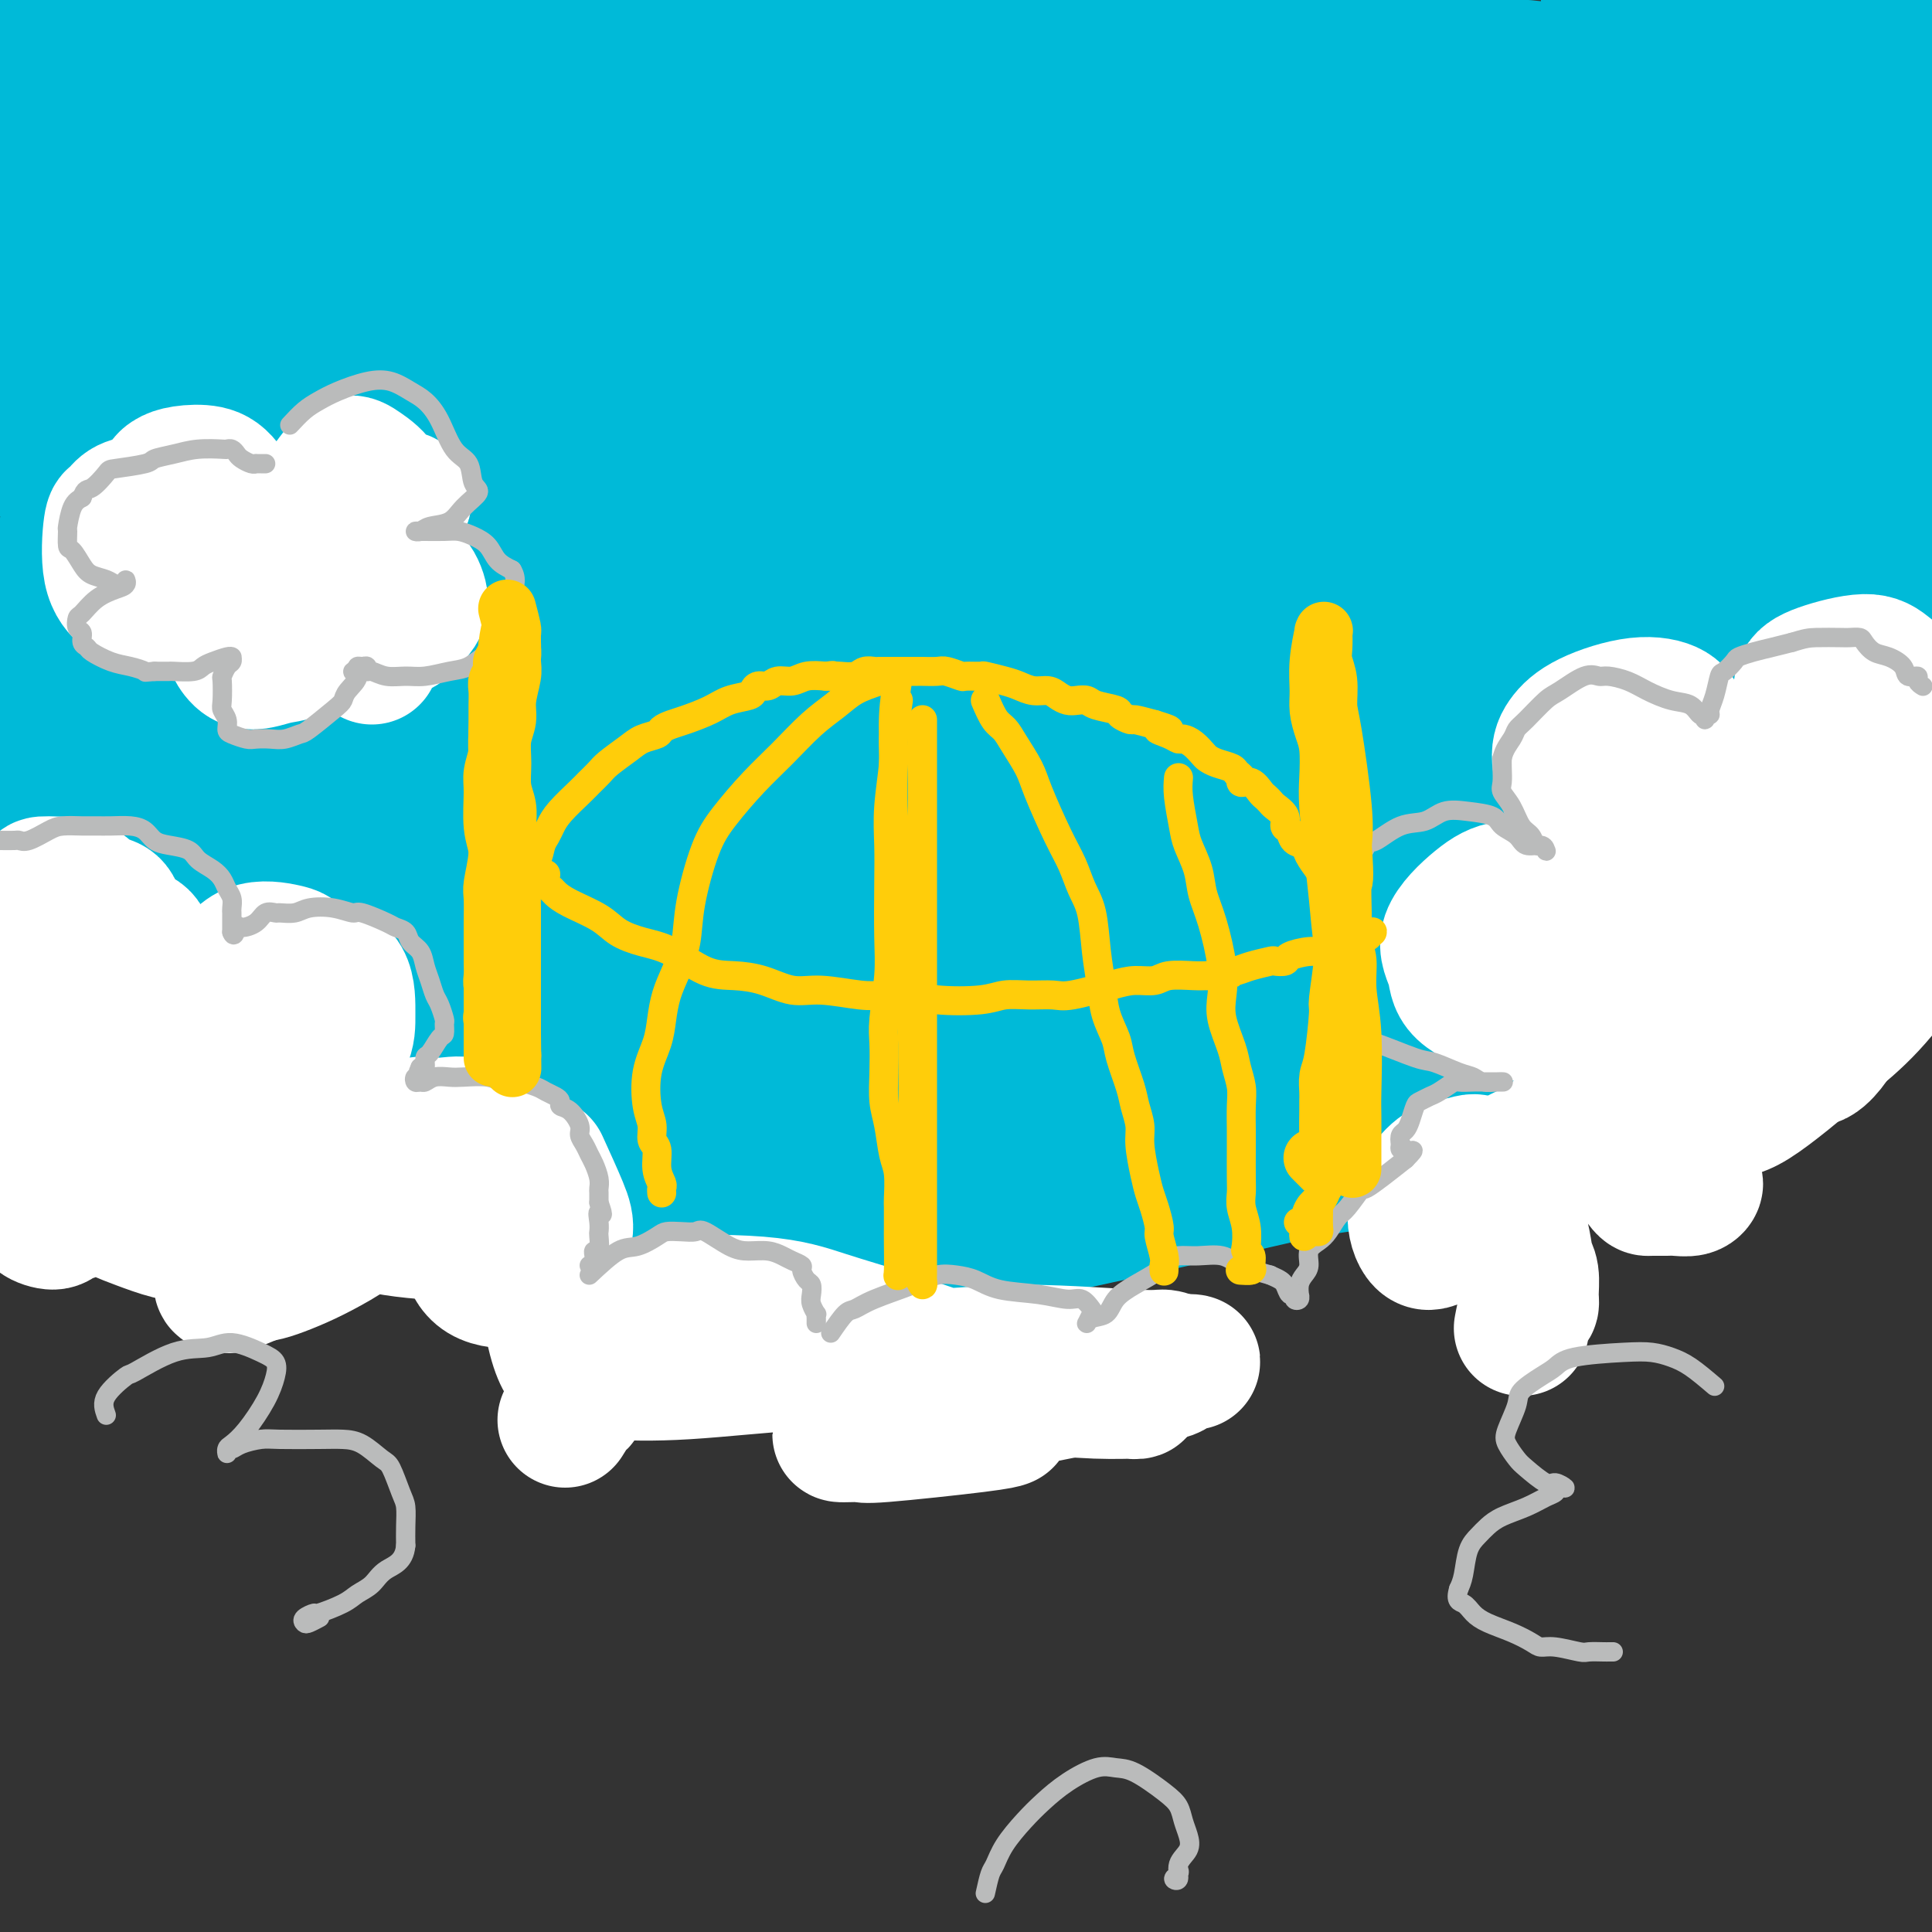 <svg viewBox='0 0 400 400' version='1.1' xmlns='http://www.w3.org/2000/svg' xmlns:xlink='http://www.w3.org/1999/xlink'><rect x="0" y="0" width="400" height="400" fill="#333333" stroke="none"/><g fill='none' stroke='#00BAD8' stroke-width='28' stroke-linecap='round' stroke-linejoin='round'><path d='M1,24c2.211,-0.755 4.421,-1.510 7,-2c2.579,-0.490 5.526,-0.716 7,-1c1.474,-0.284 1.475,-0.627 8,-1c6.525,-0.373 19.572,-0.776 29,-1c9.428,-0.224 15.235,-0.269 23,0c7.765,0.269 17.487,0.852 28,1c10.513,0.148 21.817,-0.141 32,0c10.183,0.141 19.243,0.710 33,2c13.757,1.290 32.209,3.302 44,5c11.791,1.698 16.921,3.082 23,5c6.079,1.918 13.109,4.368 19,6c5.891,1.632 10.645,2.444 16,4c5.355,1.556 11.312,3.856 14,5c2.688,1.144 2.107,1.133 2,1c-0.107,-0.133 0.259,-0.389 -2,-1c-2.259,-0.611 -7.143,-1.579 -13,-3c-5.857,-1.421 -12.687,-3.295 -25,-6c-12.313,-2.705 -30.111,-6.240 -44,-8c-13.889,-1.760 -23.871,-1.744 -36,-2c-12.129,-0.256 -26.405,-0.784 -40,-1c-13.595,-0.216 -26.508,-0.119 -38,0c-11.492,0.119 -21.562,0.260 -34,0c-12.438,-0.260 -27.244,-0.921 -35,-1c-7.756,-0.079 -8.464,0.424 -9,0c-0.536,-0.424 -0.901,-1.774 0,-3c0.901,-1.226 3.067,-2.329 16,-5c12.933,-2.671 36.631,-6.912 54,-9c17.369,-2.088 28.407,-2.024 42,-2c13.593,0.024 29.741,0.007 45,0c15.259,-0.007 29.630,-0.003 44,0'/><path d='M211,7c26.519,-0.314 27.316,-0.097 38,1c10.684,1.097 31.256,3.076 43,4c11.744,0.924 14.660,0.795 17,1c2.340,0.205 4.103,0.745 6,1c1.897,0.255 3.927,0.225 1,0c-2.927,-0.225 -10.811,-0.645 -21,-1c-10.189,-0.355 -22.681,-0.645 -36,-1c-13.319,-0.355 -27.464,-0.776 -43,-1c-15.536,-0.224 -32.464,-0.251 -47,0c-14.536,0.251 -26.681,0.778 -47,2c-20.319,1.222 -48.812,3.137 -67,5c-18.188,1.863 -26.071,3.673 -33,5c-6.929,1.327 -12.903,2.171 -18,3c-5.097,0.829 -9.316,1.642 -3,0c6.316,-1.642 23.168,-5.738 39,-9c15.832,-3.262 30.646,-5.689 48,-8c17.354,-2.311 37.249,-4.507 57,-6c19.751,-1.493 39.357,-2.284 59,-3c19.643,-0.716 39.321,-1.358 59,-2'/><path d='M337,0c-3.452,-0.352 -6.904,-0.704 0,0c6.904,0.704 24.164,2.462 35,4c10.836,1.538 15.249,2.854 19,4c3.751,1.146 6.841,2.122 7,3c0.159,0.878 -2.615,1.658 -9,3c-6.385,1.342 -16.383,3.244 -31,5c-14.617,1.756 -33.853,3.364 -43,4c-9.147,0.636 -8.205,0.299 -22,2c-13.795,1.701 -42.328,5.440 -67,9c-24.672,3.560 -45.483,6.939 -58,9c-12.517,2.061 -16.740,2.802 -19,3c-2.260,0.198 -2.555,-0.147 -3,0c-0.445,0.147 -1.038,0.787 11,-2c12.038,-2.787 36.709,-8.999 56,-13c19.291,-4.001 33.202,-5.790 48,-8c14.798,-2.210 30.485,-4.841 45,-6c14.515,-1.159 27.860,-0.846 39,-1c11.140,-0.154 20.075,-0.776 28,0c7.925,0.776 14.838,2.951 18,4c3.162,1.049 2.571,0.972 -1,2c-3.571,1.028 -10.121,3.162 -18,5c-7.879,1.838 -17.085,3.382 -38,6c-20.915,2.618 -53.539,6.310 -68,8c-14.461,1.690 -10.760,1.378 -24,3c-13.240,1.622 -43.420,5.178 -60,7c-16.580,1.822 -19.560,1.910 -22,2c-2.440,0.090 -4.341,0.183 -6,0c-1.659,-0.183 -3.077,-0.640 11,-4c14.077,-3.360 43.650,-9.622 66,-14c22.350,-4.378 37.479,-6.871 53,-9c15.521,-2.129 31.435,-3.894 48,-5c16.565,-1.106 33.783,-1.553 51,-2'/><path d='M383,19c18.867,-0.689 16.533,1.089 16,2c-0.533,0.911 0.733,0.956 2,1'/><path d='M392,24c2.816,-0.411 5.632,-0.821 0,0c-5.632,0.821 -19.711,2.874 -33,4c-13.289,1.126 -25.787,1.326 -48,3c-22.213,1.674 -54.142,4.823 -78,7c-23.858,2.177 -39.644,3.381 -55,5c-15.356,1.619 -30.283,3.653 -50,5c-19.717,1.347 -44.223,2.007 -59,2c-14.777,-0.007 -19.826,-0.682 -24,-2c-4.174,-1.318 -7.475,-3.279 -8,-6c-0.525,-2.721 1.725,-6.204 7,-10c5.275,-3.796 13.574,-7.907 23,-12c9.426,-4.093 19.979,-8.170 36,-12c16.021,-3.830 37.511,-7.415 59,-11'/><path d='M177,5c3.953,-0.733 7.906,-1.467 0,0c-7.906,1.467 -27.671,5.133 -44,8c-16.329,2.867 -29.222,4.933 -43,7c-13.778,2.067 -28.440,4.133 -42,6c-13.560,1.867 -26.017,3.533 -39,5c-12.983,1.467 -26.491,2.733 -40,4'/><path d='M31,8c-2.405,0.595 -4.810,1.190 0,0c4.810,-1.190 16.833,-4.167 25,-6c8.167,-1.833 12.476,-2.524 15,-3c2.524,-0.476 3.262,-0.738 4,-1'/><path d='M69,0c3.149,-0.470 6.298,-0.940 0,0c-6.298,0.940 -22.042,3.292 -33,5c-10.958,1.708 -17.131,2.774 -24,4c-6.869,1.226 -14.435,2.613 -22,4'/><path d='M23,0c-1.583,0.417 -3.167,0.833 0,0c3.167,-0.833 11.083,-2.917 19,-5'/><path d='M34,4c2.464,-0.827 4.929,-1.655 0,0c-4.929,1.655 -17.250,5.792 -24,8c-6.750,2.208 -7.929,2.488 -9,3c-1.071,0.512 -2.036,1.256 -3,2'/><path d='M3,19c-0.967,0.110 -1.933,0.219 0,0c1.933,-0.219 6.767,-0.768 14,-3c7.233,-2.232 16.866,-6.148 21,-8c4.134,-1.852 2.768,-1.640 3,-2c0.232,-0.360 2.062,-1.292 -1,-1c-3.062,0.292 -11.017,1.809 -18,4c-6.983,2.191 -12.995,5.054 -18,8c-5.005,2.946 -9.002,5.973 -13,9'/><path d='M0,36c-3.768,0.113 -7.537,0.225 0,0c7.537,-0.225 26.378,-0.788 38,-1c11.622,-0.212 16.024,-0.075 21,0c4.976,0.075 10.526,0.086 14,1c3.474,0.914 4.873,2.730 4,5c-0.873,2.270 -4.017,4.994 -9,8c-4.983,3.006 -11.804,6.294 -19,9c-7.196,2.706 -14.767,4.829 -21,6c-6.233,1.171 -11.127,1.391 -15,2c-3.873,0.609 -6.723,1.607 -5,1c1.723,-0.607 8.020,-2.820 17,-6c8.980,-3.180 20.643,-7.329 33,-11c12.357,-3.671 25.408,-6.866 37,-9c11.592,-2.134 21.726,-3.209 29,-4c7.274,-0.791 11.687,-1.300 14,-1c2.313,0.300 2.527,1.408 -2,3c-4.527,1.592 -13.794,3.667 -25,6c-11.206,2.333 -24.351,4.923 -36,7c-11.649,2.077 -21.800,3.640 -34,6c-12.200,2.360 -26.447,5.518 -33,7c-6.553,1.482 -5.411,1.287 -4,1c1.411,-0.287 3.090,-0.666 7,-2c3.910,-1.334 10.052,-3.625 25,-7c14.948,-3.375 38.704,-7.836 55,-11c16.296,-3.164 25.134,-5.031 35,-6c9.866,-0.969 20.760,-1.041 29,-1c8.240,0.041 13.825,0.193 18,0c4.175,-0.193 6.939,-0.731 7,0c0.061,0.731 -2.582,2.732 -9,5c-6.418,2.268 -16.613,4.803 -29,7c-12.387,2.197 -26.968,4.056 -41,6c-14.032,1.944 -27.516,3.972 -41,6'/><path d='M60,63c-24.711,3.467 -45.489,6.133 -59,8c-13.511,1.867 -19.756,2.933 -26,4'/><path d='M45,62c-4.108,0.493 -8.215,0.986 0,0c8.215,-0.986 28.754,-3.450 47,-5c18.246,-1.550 34.200,-2.187 49,-3c14.800,-0.813 28.447,-1.804 49,-2c20.553,-0.196 48.014,0.402 66,1c17.986,0.598 26.498,1.196 36,2c9.502,0.804 19.995,1.813 27,3c7.005,1.187 10.523,2.550 14,3c3.477,0.450 6.912,-0.015 2,1c-4.912,1.015 -18.170,3.510 -32,5c-13.830,1.490 -28.233,1.975 -44,3c-15.767,1.025 -32.897,2.592 -49,4c-16.103,1.408 -31.178,2.659 -54,5c-22.822,2.341 -53.391,5.773 -71,8c-17.609,2.227 -22.256,3.248 -26,4c-3.744,0.752 -6.584,1.236 -6,1c0.584,-0.236 4.591,-1.191 11,-3c6.409,-1.809 15.220,-4.471 39,-9c23.780,-4.529 62.529,-10.926 90,-15c27.471,-4.074 43.662,-5.824 64,-8c20.338,-2.176 44.822,-4.778 66,-7c21.178,-2.222 39.051,-4.063 58,-5c18.949,-0.937 38.975,-0.968 59,-1'/><path d='M329,63c4.967,-0.579 9.933,-1.157 0,0c-9.933,1.157 -34.766,4.050 -56,7c-21.234,2.950 -38.869,5.959 -56,9c-17.131,3.041 -33.760,6.115 -47,9c-13.240,2.885 -23.093,5.581 -30,7c-6.907,1.419 -10.869,1.562 -11,1c-0.131,-0.562 3.571,-1.828 13,-4c9.429,-2.172 24.587,-5.248 40,-9c15.413,-3.752 31.080,-8.179 56,-13c24.920,-4.821 59.092,-10.034 82,-13c22.908,-2.966 34.552,-3.683 46,-4c11.448,-0.317 22.699,-0.233 30,0c7.301,0.233 10.650,0.617 14,1'/><path d='M381,63c3.724,-0.651 7.448,-1.301 0,0c-7.448,1.301 -26.068,4.554 -43,7c-16.932,2.446 -32.176,4.084 -47,6c-14.824,1.916 -29.226,4.108 -47,7c-17.774,2.892 -38.918,6.483 -49,8c-10.082,1.517 -9.100,0.959 -9,1c0.100,0.041 -0.681,0.680 3,0c3.681,-0.680 11.826,-2.678 22,-5c10.174,-2.322 22.379,-4.967 41,-8c18.621,-3.033 43.657,-6.455 60,-8c16.343,-1.545 23.992,-1.213 30,-1c6.008,0.213 10.375,0.307 14,0c3.625,-0.307 6.509,-1.015 1,0c-5.509,1.015 -19.411,3.755 -34,6c-14.589,2.245 -29.866,3.997 -46,6c-16.134,2.003 -33.127,4.256 -51,7c-17.873,2.744 -36.626,5.977 -53,9c-16.374,3.023 -30.367,5.835 -48,9c-17.633,3.165 -38.905,6.682 -50,8c-11.095,1.318 -12.015,0.436 -13,0c-0.985,-0.436 -2.037,-0.428 -2,-2c0.037,-1.572 1.162,-4.725 11,-12c9.838,-7.275 28.390,-18.672 41,-26c12.610,-7.328 19.278,-10.588 25,-14c5.722,-3.412 10.496,-6.978 14,-9c3.504,-2.022 5.736,-2.502 0,-2c-5.736,0.502 -19.440,1.985 -33,5c-13.560,3.015 -26.975,7.561 -40,12c-13.025,4.439 -25.661,8.772 -38,13c-12.339,4.228 -24.383,8.351 -34,11c-9.617,2.649 -16.809,3.825 -24,5'/><path d='M0,58c-1.696,1.684 -3.393,3.369 0,0c3.393,-3.369 11.875,-11.790 18,-18c6.125,-6.210 9.891,-10.209 13,-13c3.109,-2.791 5.559,-4.376 6,-5c0.441,-0.624 -1.127,-0.288 -2,0c-0.873,0.288 -1.051,0.526 -2,2c-0.949,1.474 -2.667,4.182 -4,6c-1.333,1.818 -2.279,2.746 -4,6c-1.721,3.254 -4.217,8.833 -6,12c-1.783,3.167 -2.853,3.923 -4,5c-1.147,1.077 -2.369,2.474 -4,4c-1.631,1.526 -3.670,3.180 -5,4c-1.330,0.820 -1.951,0.806 -3,0c-1.049,-0.806 -2.524,-2.403 -4,-4'/><path d='M0,48c-0.368,0.315 -0.735,0.630 0,0c0.735,-0.630 2.573,-2.206 4,-2c1.427,0.206 2.443,2.193 4,6c1.557,3.807 3.654,9.434 5,16c1.346,6.566 1.941,14.070 2,21c0.059,6.930 -0.417,13.285 -1,19c-0.583,5.715 -1.272,10.792 -3,17c-1.728,6.208 -4.495,13.549 -6,17c-1.505,3.451 -1.748,3.012 -2,3c-0.252,-0.012 -0.513,0.403 0,0c0.513,-0.403 1.798,-1.625 7,-11c5.202,-9.375 14.319,-26.905 21,-38c6.681,-11.095 10.925,-15.755 15,-20c4.075,-4.245 7.982,-8.074 10,-10c2.018,-1.926 2.148,-1.948 3,-3c0.852,-1.052 2.427,-3.136 0,1c-2.427,4.136 -8.857,14.490 -15,23c-6.143,8.510 -12.000,15.176 -18,22c-6.000,6.824 -12.143,13.807 -18,20c-5.857,6.193 -11.429,11.597 -17,17'/><path d='M8,136c-2.599,1.770 -5.198,3.541 0,0c5.198,-3.541 18.195,-12.392 32,-22c13.805,-9.608 28.420,-19.973 38,-26c9.580,-6.027 14.127,-7.718 18,-9c3.873,-1.282 7.073,-2.156 9,-3c1.927,-0.844 2.580,-1.658 2,0c-0.580,1.658 -2.393,5.790 -7,11c-4.607,5.210 -12.008,11.500 -20,17c-7.992,5.500 -16.575,10.212 -26,15c-9.425,4.788 -19.693,9.654 -29,14c-9.307,4.346 -17.654,8.173 -26,12'/><path d='M6,136c-5.810,2.308 -11.620,4.615 0,0c11.620,-4.615 40.669,-16.153 60,-23c19.331,-6.847 28.943,-9.003 41,-12c12.057,-2.997 26.557,-6.834 39,-9c12.443,-2.166 22.828,-2.659 31,-3c8.172,-0.341 14.131,-0.529 18,0c3.869,0.529 5.646,1.774 6,3c0.354,1.226 -0.716,2.434 -7,5c-6.284,2.566 -17.780,6.492 -30,10c-12.220,3.508 -25.162,6.600 -46,12c-20.838,5.400 -49.572,13.108 -70,19c-20.428,5.892 -32.551,9.969 -43,13c-10.449,3.031 -19.225,5.015 -28,7'/><path d='M43,132c-5.447,1.497 -10.893,2.993 0,0c10.893,-2.993 38.127,-10.476 62,-16c23.873,-5.524 44.387,-9.091 63,-13c18.613,-3.909 35.326,-8.161 58,-11c22.674,-2.839 51.310,-4.264 68,-5c16.690,-0.736 21.434,-0.783 26,0c4.566,0.783 8.954,2.395 11,3c2.046,0.605 1.749,0.202 -2,2c-3.749,1.798 -10.949,5.798 -20,9c-9.051,3.202 -19.951,5.605 -43,10c-23.049,4.395 -58.246,10.782 -84,16c-25.754,5.218 -42.064,9.266 -59,13c-16.936,3.734 -34.498,7.155 -55,12c-20.502,4.845 -43.942,11.115 -56,14c-12.058,2.885 -12.732,2.384 -12,2c0.732,-0.384 2.871,-0.650 11,-3c8.129,-2.350 22.247,-6.782 41,-12c18.753,-5.218 42.140,-11.220 63,-16c20.860,-4.780 39.193,-8.338 69,-13c29.807,-4.662 71.087,-10.429 97,-13c25.913,-2.571 36.461,-1.945 46,-1c9.539,0.945 18.071,2.208 24,3c5.929,0.792 9.255,1.113 7,3c-2.255,1.887 -10.089,5.340 -23,9c-12.911,3.660 -30.897,7.527 -50,11c-19.103,3.473 -39.323,6.552 -60,10c-20.677,3.448 -41.811,7.264 -61,11c-19.189,3.736 -36.432,7.390 -53,10c-16.568,2.610 -32.462,4.174 -40,5c-7.538,0.826 -6.722,0.915 -3,-1c3.722,-1.915 10.349,-5.833 22,-11c11.651,-5.167 28.325,-11.584 45,-18'/><path d='M135,142c18.259,-6.977 30.405,-9.918 55,-16c24.595,-6.082 61.639,-15.303 86,-21c24.361,-5.697 36.039,-7.868 48,-10c11.961,-2.132 24.204,-4.224 32,-5c7.796,-0.776 11.143,-0.235 13,0c1.857,0.235 2.222,0.164 -1,1c-3.222,0.836 -10.033,2.578 -21,5c-10.967,2.422 -26.090,5.522 -40,8c-13.910,2.478 -26.608,4.334 -42,7c-15.392,2.666 -33.478,6.144 -42,8c-8.522,1.856 -7.478,2.091 -7,2c0.478,-0.091 0.392,-0.509 6,-2c5.608,-1.491 16.912,-4.057 29,-7c12.088,-2.943 24.962,-6.263 46,-11c21.038,-4.737 50.241,-10.891 69,-14c18.759,-3.109 27.074,-3.174 33,-3c5.926,0.174 9.463,0.587 13,1'/><path d='M392,95c2.884,-0.841 5.768,-1.683 0,0c-5.768,1.683 -20.189,5.889 -32,9c-11.811,3.111 -21.014,5.127 -30,7c-8.986,1.873 -17.755,3.603 -25,5c-7.245,1.397 -12.964,2.462 -17,3c-4.036,0.538 -6.387,0.550 -6,0c0.387,-0.550 3.513,-1.661 11,-4c7.487,-2.339 19.337,-5.905 31,-10c11.663,-4.095 23.140,-8.718 36,-12c12.860,-3.282 27.103,-5.223 35,-6c7.897,-0.777 9.449,-0.388 11,0'/><path d='M379,109c4.633,-1.793 9.266,-3.586 0,0c-9.266,3.586 -32.433,12.550 -47,17c-14.567,4.450 -20.536,4.387 -26,5c-5.464,0.613 -10.424,1.904 -14,3c-3.576,1.096 -5.766,1.998 -4,0c1.766,-1.998 7.490,-6.897 16,-13c8.510,-6.103 19.807,-13.409 31,-20c11.193,-6.591 22.283,-12.467 32,-17c9.717,-4.533 18.062,-7.724 24,-10c5.938,-2.276 9.469,-3.638 13,-5'/><path d='M396,77c1.465,-0.988 2.931,-1.976 0,0c-2.931,1.976 -10.258,6.915 -16,11c-5.742,4.085 -9.901,7.317 -16,11c-6.099,3.683 -14.140,7.817 -18,10c-3.860,2.183 -3.541,2.416 -4,3c-0.459,0.584 -1.698,1.518 3,-1c4.698,-2.518 15.331,-8.489 23,-13c7.669,-4.511 12.372,-7.561 17,-10c4.628,-2.439 9.179,-4.268 13,-5c3.821,-0.732 6.910,-0.366 10,0'/><path d='M389,146c2.381,-1.383 4.763,-2.767 0,0c-4.763,2.767 -16.669,9.683 -23,13c-6.331,3.317 -7.085,3.035 -8,3c-0.915,-0.035 -1.991,0.176 -2,0c-0.009,-0.176 1.049,-0.738 3,-2c1.951,-1.262 4.794,-3.224 12,-8c7.206,-4.776 18.773,-12.364 25,-16c6.227,-3.636 7.113,-3.318 8,-3'/><path d='M361,148c2.714,-0.908 5.428,-1.817 0,0c-5.428,1.817 -18.997,6.359 -31,10c-12.003,3.641 -22.441,6.382 -33,9c-10.559,2.618 -21.240,5.115 -32,7c-10.760,1.885 -21.600,3.159 -27,4c-5.400,0.841 -5.359,1.250 -3,0c2.359,-1.250 7.035,-4.157 16,-8c8.965,-3.843 22.217,-8.621 35,-13c12.783,-4.379 25.096,-8.359 42,-12c16.904,-3.641 38.397,-6.942 51,-8c12.603,-1.058 16.315,0.126 19,1c2.685,0.874 4.342,1.437 6,2'/><path d='M360,160c3.308,-0.836 6.617,-1.672 0,0c-6.617,1.672 -23.159,5.852 -47,11c-23.841,5.148 -54.981,11.265 -69,14c-14.019,2.735 -10.918,2.089 -23,4c-12.082,1.911 -39.348,6.378 -53,8c-13.652,1.622 -13.692,0.400 -15,0c-1.308,-0.400 -3.885,0.024 -2,-2c1.885,-2.024 8.234,-6.496 16,-11c7.766,-4.504 16.951,-9.040 36,-17c19.049,-7.960 47.963,-19.346 69,-27c21.037,-7.654 34.195,-11.577 48,-15c13.805,-3.423 28.255,-6.345 40,-8c11.745,-1.655 20.784,-2.044 27,-2c6.216,0.044 9.608,0.522 13,1'/><path d='M389,127c2.472,-0.957 4.944,-1.913 0,0c-4.944,1.913 -17.305,6.697 -30,11c-12.695,4.303 -25.726,8.126 -38,12c-12.274,3.874 -23.791,7.801 -37,12c-13.209,4.199 -28.109,8.671 -35,11c-6.891,2.329 -5.773,2.514 -4,2c1.773,-0.514 4.202,-1.726 10,-4c5.798,-2.274 14.967,-5.610 34,-12c19.033,-6.390 47.932,-15.836 66,-21c18.068,-5.164 25.305,-6.047 31,-7c5.695,-0.953 9.847,-1.977 14,-3'/><path d='M390,132c5.567,-1.558 11.135,-3.116 0,0c-11.135,3.116 -38.972,10.908 -60,17c-21.028,6.092 -35.247,10.486 -50,15c-14.753,4.514 -30.042,9.147 -54,16c-23.958,6.853 -56.587,15.925 -79,22c-22.413,6.075 -34.612,9.154 -47,12c-12.388,2.846 -24.967,5.460 -34,7c-9.033,1.540 -14.521,2.007 -17,1c-2.479,-1.007 -1.951,-3.488 0,-7c1.951,-3.512 5.324,-8.055 19,-17c13.676,-8.945 37.653,-22.292 56,-31c18.347,-8.708 31.062,-12.776 45,-17c13.938,-4.224 29.097,-8.604 42,-11c12.903,-2.396 23.550,-2.808 32,-3c8.450,-0.192 14.703,-0.163 17,1c2.297,1.163 0.637,3.462 -5,7c-5.637,3.538 -15.252,8.317 -28,14c-12.748,5.683 -28.631,12.270 -42,17c-13.369,4.730 -24.225,7.605 -43,14c-18.775,6.395 -45.470,16.312 -62,22c-16.530,5.688 -22.897,7.147 -27,8c-4.103,0.853 -5.944,1.101 -8,2c-2.056,0.899 -4.329,2.449 3,-2c7.329,-4.449 24.259,-14.899 40,-24c15.741,-9.101 30.294,-16.855 44,-24c13.706,-7.145 26.567,-13.681 37,-18c10.433,-4.319 18.440,-6.422 24,-8c5.560,-1.578 8.675,-2.630 7,-1c-1.675,1.630 -8.140,5.942 -18,11c-9.860,5.058 -23.116,10.862 -37,17c-13.884,6.138 -28.395,12.611 -43,19c-14.605,6.389 -29.302,12.695 -44,19'/><path d='M58,210c-32.489,14.311 -42.711,17.089 -49,19c-6.289,1.911 -8.644,2.956 -11,4'/><path d='M0,231c-4.384,2.912 -8.767,5.825 0,0c8.767,-5.825 30.686,-20.387 41,-27c10.314,-6.613 9.023,-5.278 21,-13c11.977,-7.722 37.221,-24.503 50,-33c12.779,-8.497 13.094,-8.711 14,-9c0.906,-0.289 2.404,-0.653 2,0c-0.404,0.653 -2.710,2.322 -13,10c-10.290,7.678 -28.564,21.364 -41,30c-12.436,8.636 -19.034,12.222 -27,16c-7.966,3.778 -17.298,7.748 -25,11c-7.702,3.252 -13.772,5.786 -18,7c-4.228,1.214 -6.614,1.107 -9,1'/><path d='M8,198c-1.616,2.297 -3.232,4.594 0,0c3.232,-4.594 11.313,-16.081 18,-25c6.687,-8.919 11.981,-15.272 18,-20c6.019,-4.728 12.763,-7.833 16,-9c3.237,-1.167 2.968,-0.398 2,2c-0.968,2.398 -2.633,6.425 -5,11c-2.367,4.575 -5.436,9.698 -9,15c-3.564,5.302 -7.624,10.784 -11,15c-3.376,4.216 -6.069,7.165 -10,12c-3.931,4.835 -9.101,11.556 -12,15c-2.899,3.444 -3.526,3.611 -4,4c-0.474,0.389 -0.794,0.999 -1,1c-0.206,0.001 -0.297,-0.607 1,-4c1.297,-3.393 3.984,-9.572 6,-16c2.016,-6.428 3.361,-13.103 5,-18c1.639,-4.897 3.570,-8.014 5,-10c1.430,-1.986 2.357,-2.841 3,-4c0.643,-1.159 1.002,-2.620 2,-1c0.998,1.620 2.636,6.323 3,11c0.364,4.677 -0.546,9.329 -2,14c-1.454,4.671 -3.451,9.362 -6,13c-2.549,3.638 -5.650,6.224 -10,11c-4.350,4.776 -9.949,11.743 -13,15c-3.051,3.257 -3.553,2.803 -4,3c-0.447,0.197 -0.838,1.046 1,0c1.838,-1.046 5.907,-3.985 10,-8c4.093,-4.015 8.212,-9.105 15,-17c6.788,-7.895 16.244,-18.593 22,-24c5.756,-5.407 7.811,-5.521 9,-6c1.189,-0.479 1.512,-1.321 2,-2c0.488,-0.679 1.139,-1.194 -2,1c-3.139,2.194 -10.070,7.097 -17,12'/><path d='M40,189c-6.321,4.179 -12.625,8.125 -18,12c-5.375,3.875 -9.821,7.679 -14,11c-4.179,3.321 -8.089,6.161 -12,9'/><path d='M2,226c-1.778,0.536 -3.556,1.071 0,0c3.556,-1.071 12.447,-3.750 20,-6c7.553,-2.250 13.770,-4.071 25,-7c11.230,-2.929 27.474,-6.965 38,-9c10.526,-2.035 15.335,-2.069 21,-2c5.665,0.069 12.186,0.239 17,1c4.814,0.761 7.921,2.112 10,3c2.079,0.888 3.131,1.314 4,2c0.869,0.686 1.556,1.634 0,3c-1.556,1.366 -5.355,3.151 -11,5c-5.645,1.849 -13.136,3.763 -20,5c-6.864,1.237 -13.099,1.796 -22,3c-8.901,1.204 -20.466,3.054 -27,4c-6.534,0.946 -8.036,0.987 -9,1c-0.964,0.013 -1.389,-0.002 -1,0c0.389,0.002 1.591,0.022 4,0c2.409,-0.022 6.025,-0.084 15,-1c8.975,-0.916 23.310,-2.685 33,-4c9.690,-1.315 14.735,-2.175 20,-3c5.265,-0.825 10.751,-1.613 15,-2c4.249,-0.387 7.260,-0.371 10,0c2.740,0.371 5.207,1.099 7,2c1.793,0.901 2.911,1.975 4,3c1.089,1.025 2.149,2.002 3,3c0.851,0.998 1.493,2.018 2,3c0.507,0.982 0.880,1.925 1,3c0.120,1.075 -0.014,2.283 0,3c0.014,0.717 0.175,0.944 0,1c-0.175,0.056 -0.686,-0.057 -1,0c-0.314,0.057 -0.431,0.285 -2,0c-1.569,-0.285 -4.591,-1.081 -7,-2c-2.409,-0.919 -4.204,-1.959 -6,-3'/><path d='M145,232c-3.121,-1.326 -2.925,-2.642 -3,-4c-0.075,-1.358 -0.422,-2.758 -1,-4c-0.578,-1.242 -1.385,-2.327 3,-4c4.385,-1.673 13.964,-3.933 22,-5c8.036,-1.067 14.529,-0.940 21,-1c6.471,-0.060 12.918,-0.308 19,0c6.082,0.308 11.798,1.172 16,2c4.202,0.828 6.890,1.620 9,3c2.110,1.380 3.641,3.347 4,5c0.359,1.653 -0.455,2.992 -4,4c-3.545,1.008 -9.822,1.683 -17,2c-7.178,0.317 -15.258,0.274 -22,0c-6.742,-0.274 -12.147,-0.780 -21,-2c-8.853,-1.220 -21.153,-3.155 -28,-4c-6.847,-0.845 -8.242,-0.601 -9,-1c-0.758,-0.399 -0.881,-1.443 -1,-2c-0.119,-0.557 -0.234,-0.629 9,-3c9.234,-2.371 27.818,-7.040 42,-10c14.182,-2.960 23.962,-4.209 34,-6c10.038,-1.791 20.335,-4.122 29,-5c8.665,-0.878 15.697,-0.303 23,0c7.303,0.303 14.878,0.332 18,1c3.122,0.668 1.790,1.973 1,3c-0.790,1.027 -1.037,1.774 -6,4c-4.963,2.226 -14.641,5.932 -24,9c-9.359,3.068 -18.399,5.500 -31,8c-12.601,2.500 -28.763,5.068 -37,6c-8.237,0.932 -8.548,0.229 -9,0c-0.452,-0.229 -1.045,0.015 2,-2c3.045,-2.015 9.727,-6.290 20,-12c10.273,-5.710 24.136,-12.855 38,-20'/><path d='M242,194c21.099,-10.536 43.848,-19.877 60,-25c16.152,-5.123 25.707,-6.029 35,-7c9.293,-0.971 18.324,-2.008 25,1c6.676,3.008 10.998,10.062 12,16c1.002,5.938 -1.316,10.759 -5,16c-3.684,5.241 -8.736,10.900 -15,16c-6.264,5.100 -13.741,9.640 -22,13c-8.259,3.360 -17.301,5.539 -25,7c-7.699,1.461 -14.057,2.203 -21,2c-6.943,-0.203 -14.473,-1.351 -17,-3c-2.527,-1.649 -0.053,-3.800 5,-8c5.053,-4.200 12.685,-10.448 21,-16c8.315,-5.552 17.313,-10.406 31,-16c13.687,-5.594 32.064,-11.928 43,-15c10.936,-3.072 14.431,-2.882 17,-3c2.569,-0.118 4.210,-0.543 6,-1c1.790,-0.457 3.727,-0.945 -1,0c-4.727,0.945 -16.119,3.324 -27,6c-10.881,2.676 -21.251,5.648 -32,9c-10.749,3.352 -21.876,7.085 -32,11c-10.124,3.915 -19.246,8.012 -26,11c-6.754,2.988 -11.141,4.866 -12,6c-0.859,1.134 1.811,1.524 8,1c6.189,-0.524 15.899,-1.964 27,-5c11.101,-3.036 23.594,-7.670 36,-12c12.406,-4.330 24.725,-8.358 35,-12c10.275,-3.642 18.507,-6.898 24,-9c5.493,-2.102 8.246,-3.051 11,-4'/><path d='M385,182c1.458,-0.792 2.917,-1.583 0,0c-2.917,1.583 -10.208,5.541 -30,15c-19.792,9.459 -52.083,24.418 -66,31c-13.917,6.582 -9.458,4.786 -11,6c-1.542,1.214 -9.083,5.439 -12,7c-2.917,1.561 -1.210,0.460 -1,1c0.210,0.540 -1.076,2.722 10,-1c11.076,-3.722 34.515,-13.348 52,-21c17.485,-7.652 29.015,-13.329 40,-19c10.985,-5.671 21.424,-11.334 28,-15c6.576,-3.666 9.288,-5.333 12,-7'/><path d='M376,183c2.418,-0.626 4.836,-1.253 0,0c-4.836,1.253 -16.927,4.385 -30,8c-13.073,3.615 -27.128,7.713 -34,10c-6.872,2.287 -6.561,2.763 -7,3c-0.439,0.237 -1.629,0.235 1,0c2.629,-0.235 9.076,-0.702 18,-3c8.924,-2.298 20.326,-6.426 31,-11c10.674,-4.574 20.621,-9.592 29,-14c8.379,-4.408 15.189,-8.204 22,-12'/><path d='M386,175c1.409,-0.595 2.817,-1.190 0,0c-2.817,1.190 -9.861,4.165 -16,7c-6.139,2.835 -11.374,5.531 -18,9c-6.626,3.469 -14.642,7.710 -22,11c-7.358,3.290 -14.059,5.628 -24,8c-9.941,2.372 -23.121,4.778 -31,6c-7.879,1.222 -10.456,1.262 -12,1c-1.544,-0.262 -2.054,-0.824 -1,-2c1.054,-1.176 3.672,-2.966 18,-10c14.328,-7.034 40.366,-19.312 57,-26c16.634,-6.688 23.865,-7.786 31,-9c7.135,-1.214 14.175,-2.543 18,-3c3.825,-0.457 4.436,-0.041 6,0c1.564,0.041 4.083,-0.293 -1,2c-5.083,2.293 -17.768,7.212 -30,11c-12.232,3.788 -24.012,6.443 -37,9c-12.988,2.557 -27.184,5.015 -40,8c-12.816,2.985 -24.252,6.497 -41,11c-16.748,4.503 -38.809,9.998 -52,13c-13.191,3.002 -17.511,3.512 -23,4c-5.489,0.488 -12.148,0.953 -16,1c-3.852,0.047 -4.898,-0.322 -6,-1c-1.102,-0.678 -2.259,-1.663 -2,-6c0.259,-4.337 1.934,-12.027 4,-17c2.066,-4.973 4.525,-7.230 6,-9c1.475,-1.770 1.968,-3.054 3,-4c1.032,-0.946 2.603,-1.556 1,-1c-1.603,0.556 -6.380,2.276 -12,5c-5.620,2.724 -12.084,6.452 -18,9c-5.916,2.548 -11.285,3.917 -18,6c-6.715,2.083 -14.776,4.881 -22,7c-7.224,2.119 -13.612,3.560 -20,5'/><path d='M68,220c-11.645,3.517 -10.756,3.311 -12,3c-1.244,-0.311 -4.620,-0.726 -5,-3c-0.380,-2.274 2.237,-6.406 5,-11c2.763,-4.594 5.673,-9.648 11,-16c5.327,-6.352 13.070,-14.001 17,-18c3.930,-3.999 4.045,-4.348 4,-5c-0.045,-0.652 -0.250,-1.606 -1,-2c-0.750,-0.394 -2.044,-0.227 -5,1c-2.956,1.227 -7.575,3.515 -11,6c-3.425,2.485 -5.656,5.167 -11,9c-5.344,3.833 -13.801,8.816 -20,12c-6.199,3.184 -10.140,4.569 -14,6c-3.860,1.431 -7.640,2.909 -11,4c-3.360,1.091 -6.300,1.794 -8,2c-1.700,0.206 -2.159,-0.084 -2,-2c0.159,-1.916 0.936,-5.457 3,-10c2.064,-4.543 5.417,-10.088 8,-14c2.583,-3.912 4.398,-6.191 6,-8c1.602,-1.809 2.993,-3.148 3,-3c0.007,0.148 -1.369,1.782 -4,4c-2.631,2.218 -6.516,5.020 -10,8c-3.484,2.980 -6.567,6.137 -9,9c-2.433,2.863 -4.217,5.431 -6,8'/><path d='M4,211c-1.881,0.096 -3.762,0.192 0,0c3.762,-0.192 13.167,-0.673 22,-2c8.833,-1.327 17.093,-3.499 30,-6c12.907,-2.501 30.461,-5.330 43,-7c12.539,-1.670 20.063,-2.182 29,-2c8.937,0.182 19.286,1.056 28,2c8.714,0.944 15.794,1.958 29,3c13.206,1.042 32.537,2.113 46,3c13.463,0.887 21.058,1.592 29,2c7.942,0.408 16.230,0.521 22,1c5.770,0.479 9.023,1.325 11,2c1.977,0.675 2.678,1.179 3,2c0.322,0.821 0.265,1.960 -1,3c-1.265,1.040 -3.737,1.983 -7,3c-3.263,1.017 -7.318,2.108 -11,3c-3.682,0.892 -6.992,1.584 -13,3c-6.008,1.416 -14.716,3.554 -20,5c-5.284,1.446 -7.145,2.198 -9,3c-1.855,0.802 -3.704,1.654 -4,2c-0.296,0.346 0.962,0.185 2,0c1.038,-0.185 1.856,-0.396 4,-1c2.144,-0.604 5.612,-1.601 7,-2c1.388,-0.399 0.694,-0.199 0,0'/><path d='M68,232c-2.424,0.666 -4.847,1.332 -7,2c-2.153,0.668 -4.035,1.338 -2,2c2.035,0.662 7.986,1.316 17,1c9.014,-0.316 21.090,-1.602 34,-3c12.910,-1.398 26.655,-2.909 41,-4c14.345,-1.091 29.292,-1.762 42,-2c12.708,-0.238 23.179,-0.043 40,0c16.821,0.043 39.992,-0.064 55,0c15.008,0.064 21.855,0.301 30,0c8.145,-0.301 17.590,-1.138 24,-2c6.410,-0.862 9.785,-1.748 12,-2c2.215,-0.252 3.271,0.131 2,0c-1.271,-0.131 -4.870,-0.776 -12,-1c-7.130,-0.224 -17.790,-0.027 -29,1c-11.210,1.027 -22.969,2.883 -34,5c-11.031,2.117 -21.333,4.494 -37,9c-15.667,4.506 -36.698,11.141 -49,15c-12.302,3.859 -15.874,4.942 -18,6c-2.126,1.058 -2.806,2.093 -4,3c-1.194,0.907 -2.902,1.688 6,0c8.902,-1.688 28.412,-5.843 43,-9c14.588,-3.157 24.252,-5.316 36,-8c11.748,-2.684 25.580,-5.895 37,-8c11.420,-2.105 20.429,-3.106 30,-4c9.571,-0.894 19.705,-1.681 24,-2c4.295,-0.319 2.750,-0.168 2,0c-0.750,0.168 -0.706,0.354 -5,1c-4.294,0.646 -12.925,1.751 -23,3c-10.075,1.249 -21.593,2.643 -38,5c-16.407,2.357 -37.704,5.679 -59,9'/><path d='M226,249c-26.120,4.110 -29.919,5.384 -38,7c-8.081,1.616 -20.445,3.574 -29,5c-8.555,1.426 -13.301,2.322 -17,3c-3.699,0.678 -6.352,1.139 -6,1c0.352,-0.139 3.710,-0.878 11,-3c7.290,-2.122 18.511,-5.629 32,-9c13.489,-3.371 29.245,-6.607 42,-9c12.755,-2.393 22.507,-3.942 33,-5c10.493,-1.058 21.726,-1.625 27,-2c5.274,-0.375 4.589,-0.558 3,0c-1.589,0.558 -4.081,1.856 -9,3c-4.919,1.144 -12.265,2.134 -28,4c-15.735,1.866 -39.860,4.608 -56,6c-16.140,1.392 -24.295,1.435 -33,2c-8.705,0.565 -17.961,1.651 -24,2c-6.039,0.349 -8.862,-0.041 -11,0c-2.138,0.041 -3.591,0.513 -3,0c0.591,-0.513 3.225,-2.011 8,-4c4.775,-1.989 11.692,-4.470 19,-7c7.308,-2.530 15.009,-5.109 20,-6c4.991,-0.891 7.272,-0.093 9,0c1.728,0.093 2.903,-0.520 1,0c-1.903,0.520 -6.883,2.171 -13,4c-6.117,1.829 -13.370,3.834 -20,6c-6.630,2.166 -12.636,4.491 -18,6c-5.364,1.509 -10.085,2.202 -13,3c-2.915,0.798 -4.024,1.703 -5,2c-0.976,0.297 -1.818,-0.013 -2,0c-0.182,0.013 0.297,0.350 1,0c0.703,-0.350 1.629,-1.386 4,-2c2.371,-0.614 6.185,-0.807 10,-1'/><path d='M121,255c2.167,-0.500 1.083,-0.250 0,0'/></g>
<g fill='none' stroke='#FFFFFF' stroke-width='28' stroke-linecap='round' stroke-linejoin='round'><path d='M117,294c0.737,-1.196 1.473,-2.392 2,-3c0.527,-0.608 0.843,-0.629 1,-1c0.157,-0.371 0.155,-1.092 0,-2c-0.155,-0.908 -0.462,-2.003 -1,-3c-0.538,-0.997 -1.306,-1.898 -2,-3c-0.694,-1.102 -1.314,-2.407 -2,-5c-0.686,-2.593 -1.436,-6.473 -2,-9c-0.564,-2.527 -0.940,-3.699 -2,-5c-1.060,-1.301 -2.805,-2.731 -5,-4c-2.195,-1.269 -4.842,-2.378 -8,-3c-3.158,-0.622 -6.829,-0.757 -10,-1c-3.171,-0.243 -5.842,-0.595 -8,-1c-2.158,-0.405 -3.801,-0.863 -5,-1c-1.199,-0.137 -1.952,0.046 -3,0c-1.048,-0.046 -2.390,-0.322 -4,0c-1.610,0.322 -3.488,1.241 -5,2c-1.512,0.759 -2.657,1.359 -4,2c-1.343,0.641 -2.883,1.324 -4,2c-1.117,0.676 -1.812,1.343 -3,2c-1.188,0.657 -2.868,1.302 -4,2c-1.132,0.698 -1.715,1.450 -2,2c-0.285,0.550 -0.272,0.900 0,1c0.272,0.100 0.804,-0.050 1,0c0.196,0.050 0.056,0.300 1,0c0.944,-0.300 2.972,-1.150 5,-2'/><path d='M53,264c1.758,-0.294 2.653,-0.530 4,-1c1.347,-0.470 3.145,-1.175 5,-2c1.855,-0.825 3.767,-1.770 6,-3c2.233,-1.230 4.789,-2.745 6,-4c1.211,-1.255 1.079,-2.252 1,-3c-0.079,-0.748 -0.104,-1.249 0,-2c0.104,-0.751 0.337,-1.751 0,-3c-0.337,-1.249 -1.243,-2.745 -2,-4c-0.757,-1.255 -1.363,-2.269 -2,-4c-0.637,-1.731 -1.304,-4.179 -2,-6c-0.696,-1.821 -1.420,-3.015 -2,-4c-0.580,-0.985 -1.017,-1.760 -2,-3c-0.983,-1.240 -2.511,-2.944 -4,-4c-1.489,-1.056 -2.939,-1.463 -4,-2c-1.061,-0.537 -1.733,-1.205 -3,-2c-1.267,-0.795 -3.127,-1.717 -5,-2c-1.873,-0.283 -3.757,0.072 -5,0c-1.243,-0.072 -1.846,-0.570 -4,-1c-2.154,-0.430 -5.861,-0.793 -8,-1c-2.139,-0.207 -2.710,-0.257 -4,0c-1.290,0.257 -3.298,0.821 -5,1c-1.702,0.179 -3.096,-0.027 -5,1c-1.904,1.027 -4.317,3.287 -6,5c-1.683,1.713 -2.638,2.879 -4,4c-1.362,1.121 -3.133,2.195 -4,3c-0.867,0.805 -0.830,1.339 -1,2c-0.170,0.661 -0.546,1.447 -1,2c-0.454,0.553 -0.987,0.872 -1,1c-0.013,0.128 0.493,0.064 1,0'/><path d='M2,232c-2.200,2.300 0.301,-0.450 2,-2c1.699,-1.550 2.596,-1.899 5,-2c2.404,-0.101 6.316,0.045 10,0c3.684,-0.045 7.141,-0.280 9,0c1.859,0.280 2.119,1.075 3,2c0.881,0.925 2.382,1.981 4,4c1.618,2.019 3.353,5.002 5,7c1.647,1.998 3.207,3.012 4,4c0.793,0.988 0.819,1.951 1,3c0.181,1.049 0.516,2.184 1,3c0.484,0.816 1.115,1.314 0,2c-1.115,0.686 -3.977,1.561 -6,2c-2.023,0.439 -3.207,0.441 -5,0c-1.793,-0.441 -4.193,-1.325 -6,-2c-1.807,-0.675 -3.019,-1.142 -5,-2c-1.981,-0.858 -4.731,-2.107 -6,-3c-1.269,-0.893 -1.056,-1.431 -1,-2c0.056,-0.569 -0.045,-1.170 0,-2c0.045,-0.830 0.236,-1.888 1,-3c0.764,-1.112 2.102,-2.277 4,-3c1.898,-0.723 4.357,-1.003 6,-1c1.643,0.003 2.468,0.291 3,1c0.532,0.709 0.769,1.841 0,3c-0.769,1.159 -2.543,2.347 -5,4c-2.457,1.653 -5.598,3.772 -8,5c-2.402,1.228 -4.066,1.564 -5,2c-0.934,0.436 -1.137,0.973 -2,1c-0.863,0.027 -2.386,-0.454 -3,-1c-0.614,-0.546 -0.318,-1.156 -1,-2c-0.682,-0.844 -2.341,-1.922 -4,-3'/><path d='M3,247c-1.148,-1.011 -1.519,-1.039 -2,-1c-0.481,0.039 -1.074,0.145 -1,0c0.074,-0.145 0.813,-0.541 1,-1c0.187,-0.459 -0.180,-0.983 1,-2c1.180,-1.017 3.907,-2.529 6,-4c2.093,-1.471 3.554,-2.900 5,-4c1.446,-1.100 2.878,-1.870 4,-3c1.122,-1.130 1.933,-2.619 3,-4c1.067,-1.381 2.391,-2.654 3,-4c0.609,-1.346 0.503,-2.764 1,-4c0.497,-1.236 1.595,-2.291 2,-3c0.405,-0.709 0.116,-1.071 0,-2c-0.116,-0.929 -0.060,-2.425 0,-4c0.060,-1.575 0.124,-3.230 0,-4c-0.124,-0.770 -0.435,-0.655 -1,-1c-0.565,-0.345 -1.383,-1.150 -2,-2c-0.617,-0.850 -1.034,-1.744 -2,-2c-0.966,-0.256 -2.482,0.128 -4,0c-1.518,-0.128 -3.037,-0.766 -4,-1c-0.963,-0.234 -1.370,-0.064 -2,0c-0.630,0.064 -1.483,0.021 -2,0c-0.517,-0.021 -0.699,-0.019 -1,0c-0.301,0.019 -0.723,0.056 -1,0c-0.277,-0.056 -0.411,-0.204 -1,0c-0.589,0.204 -1.633,0.762 -2,1c-0.367,0.238 -0.057,0.157 0,0c0.057,-0.157 -0.138,-0.388 0,0c0.138,0.388 0.611,1.397 1,2c0.389,0.603 0.695,0.802 1,1'/><path d='M6,205c0.499,1.396 1.747,2.887 3,4c1.253,1.113 2.509,1.849 4,3c1.491,1.151 3.215,2.717 5,4c1.785,1.283 3.630,2.284 6,4c2.370,1.716 5.266,4.147 7,6c1.734,1.853 2.307,3.128 3,5c0.693,1.872 1.506,4.341 2,6c0.494,1.659 0.667,2.509 1,4c0.333,1.491 0.825,3.622 1,5c0.175,1.378 0.034,2.001 0,2c-0.034,-0.001 0.038,-0.627 0,-1c-0.038,-0.373 -0.187,-0.491 0,-1c0.187,-0.509 0.710,-1.407 1,-3c0.290,-1.593 0.347,-3.881 1,-5c0.653,-1.119 1.902,-1.068 3,-1c1.098,0.068 2.043,0.154 3,0c0.957,-0.154 1.924,-0.549 3,0c1.076,0.549 2.261,2.043 3,4c0.739,1.957 1.031,4.379 1,6c-0.031,1.621 -0.387,2.442 -1,3c-0.613,0.558 -1.484,0.853 -2,1c-0.516,0.147 -0.677,0.144 -1,0c-0.323,-0.144 -0.808,-0.431 -1,-1c-0.192,-0.569 -0.093,-1.421 0,-2c0.093,-0.579 0.179,-0.887 1,-1c0.821,-0.113 2.377,-0.032 3,0c0.623,0.032 0.311,0.016 0,0'/><path d='M315,275c0.308,-1.610 0.615,-3.220 1,-4c0.385,-0.780 0.847,-0.731 1,-1c0.153,-0.269 -0.004,-0.855 0,-2c0.004,-1.145 0.170,-2.850 0,-4c-0.170,-1.150 -0.675,-1.746 -1,-3c-0.325,-1.254 -0.471,-3.165 -1,-5c-0.529,-1.835 -1.440,-3.593 -2,-5c-0.560,-1.407 -0.769,-2.464 -1,-4c-0.231,-1.536 -0.484,-3.551 0,-5c0.484,-1.449 1.704,-2.334 3,-3c1.296,-0.666 2.668,-1.115 4,-2c1.332,-0.885 2.624,-2.208 5,-3c2.376,-0.792 5.836,-1.054 8,-1c2.164,0.054 3.031,0.422 4,1c0.969,0.578 2.038,1.364 3,2c0.962,0.636 1.817,1.122 3,2c1.183,0.878 2.694,2.148 4,3c1.306,0.852 2.407,1.286 3,2c0.593,0.714 0.680,1.708 1,2c0.320,0.292 0.874,-0.118 1,0c0.126,0.118 -0.176,0.764 -1,1c-0.824,0.236 -2.170,0.062 -3,0c-0.830,-0.062 -1.143,-0.013 -2,0c-0.857,0.013 -2.256,-0.010 -3,0c-0.744,0.010 -0.832,0.052 -1,0c-0.168,-0.052 -0.416,-0.200 -1,-1c-0.584,-0.800 -1.503,-2.254 -2,-3c-0.497,-0.746 -0.570,-0.785 -1,-1c-0.430,-0.215 -1.215,-0.608 -2,-1'/><path d='M335,240c-1.267,-1.174 -0.935,-1.110 -1,-2c-0.065,-0.890 -0.529,-2.733 0,-4c0.529,-1.267 2.050,-1.956 3,-3c0.950,-1.044 1.330,-2.443 2,-4c0.670,-1.557 1.630,-3.274 3,-5c1.370,-1.726 3.150,-3.462 4,-5c0.850,-1.538 0.769,-2.879 2,-5c1.231,-2.121 3.774,-5.022 5,-6c1.226,-0.978 1.136,-0.032 2,0c0.864,0.032 2.683,-0.851 4,-1c1.317,-0.149 2.132,0.437 4,1c1.868,0.563 4.790,1.104 7,2c2.210,0.896 3.708,2.146 5,3c1.292,0.854 2.380,1.310 3,2c0.620,0.690 0.774,1.612 1,2c0.226,0.388 0.523,0.242 0,1c-0.523,0.758 -1.867,2.418 -3,3c-1.133,0.582 -2.057,0.084 -3,0c-0.943,-0.084 -1.907,0.245 -3,0c-1.093,-0.245 -2.316,-1.065 -4,-2c-1.684,-0.935 -3.830,-1.987 -5,-3c-1.170,-1.013 -1.365,-1.989 -2,-3c-0.635,-1.011 -1.710,-2.058 -2,-3c-0.290,-0.942 0.204,-1.781 1,-4c0.796,-2.219 1.895,-5.819 3,-8c1.105,-2.181 2.217,-2.943 3,-4c0.783,-1.057 1.237,-2.410 2,-4c0.763,-1.590 1.833,-3.416 3,-4c1.167,-0.584 2.430,0.073 4,0c1.570,-0.073 3.449,-0.878 5,-1c1.551,-0.122 2.776,0.439 4,1'/><path d='M382,184c2.632,0.295 2.712,1.033 3,2c0.288,0.967 0.784,2.162 1,3c0.216,0.838 0.152,1.320 -1,2c-1.152,0.680 -3.392,1.559 -5,2c-1.608,0.441 -2.584,0.443 -4,0c-1.416,-0.443 -3.273,-1.332 -5,-2c-1.727,-0.668 -3.324,-1.116 -5,-4c-1.676,-2.884 -3.429,-8.204 -4,-13c-0.571,-4.796 0.041,-9.068 1,-12c0.959,-2.932 2.265,-4.524 3,-6c0.735,-1.476 0.898,-2.836 2,-4c1.102,-1.164 3.145,-2.134 5,-3c1.855,-0.866 3.524,-1.630 5,-2c1.476,-0.370 2.758,-0.345 4,0c1.242,0.345 2.443,1.010 3,2c0.557,0.990 0.470,2.304 1,4c0.530,1.696 1.676,3.772 2,5c0.324,1.228 -0.173,1.607 -1,2c-0.827,0.393 -1.983,0.798 -3,1c-1.017,0.202 -1.896,0.199 -3,0c-1.104,-0.199 -2.432,-0.594 -4,-2c-1.568,-1.406 -3.375,-3.821 -4,-6c-0.625,-2.179 -0.069,-4.120 0,-6c0.069,-1.880 -0.348,-3.697 0,-5c0.348,-1.303 1.462,-2.092 4,-3c2.538,-0.908 6.502,-1.934 9,-2c2.498,-0.066 3.531,0.828 5,2c1.469,1.172 3.373,2.624 4,4c0.627,1.376 -0.024,2.678 0,4c0.024,1.322 0.721,2.663 0,4c-0.721,1.337 -2.861,2.668 -5,4'/><path d='M390,155c-1.331,1.271 -2.158,2.449 -3,3c-0.842,0.551 -1.699,0.476 -2,0c-0.301,-0.476 -0.045,-1.353 0,-2c0.045,-0.647 -0.122,-1.065 0,-1c0.122,0.065 0.534,0.614 1,1c0.466,0.386 0.987,0.610 2,2c1.013,1.390 2.517,3.946 4,7c1.483,3.054 2.944,6.604 4,10c1.056,3.396 1.705,6.636 2,9c0.295,2.364 0.234,3.853 0,5c-0.234,1.147 -0.640,1.953 -2,4c-1.360,2.047 -3.673,5.334 -5,7c-1.327,1.666 -1.669,1.711 -2,2c-0.331,0.289 -0.651,0.822 -1,1c-0.349,0.178 -0.729,-0.001 -1,-1c-0.271,-0.999 -0.435,-2.820 0,-6c0.435,-3.180 1.468,-7.718 2,-10c0.532,-2.282 0.562,-2.307 1,-3c0.438,-0.693 1.285,-2.053 2,-3c0.715,-0.947 1.298,-1.482 2,0c0.702,1.482 1.521,4.979 2,8c0.479,3.021 0.617,5.564 -1,9c-1.617,3.436 -4.988,7.764 -8,11c-3.012,3.236 -5.666,5.378 -10,9c-4.334,3.622 -10.349,8.722 -14,11c-3.651,2.278 -4.937,1.734 -6,2c-1.063,0.266 -1.901,1.341 -3,2c-1.099,0.659 -2.457,0.903 -3,0c-0.543,-0.903 -0.272,-2.951 0,-5'/><path d='M351,227c1.252,-3.518 4.383,-9.812 6,-13c1.617,-3.188 1.721,-3.270 2,-4c0.279,-0.730 0.732,-2.109 1,-3c0.268,-0.891 0.349,-1.295 0,-1c-0.349,0.295 -1.128,1.290 -2,3c-0.872,1.710 -1.838,4.136 -3,6c-1.162,1.864 -2.522,3.166 -4,5c-1.478,1.834 -3.076,4.199 -4,6c-0.924,1.801 -1.173,3.036 -2,4c-0.827,0.964 -2.230,1.657 -3,2c-0.770,0.343 -0.907,0.337 -1,0c-0.093,-0.337 -0.141,-1.006 0,-3c0.141,-1.994 0.471,-5.315 1,-8c0.529,-2.685 1.256,-4.735 2,-7c0.744,-2.265 1.503,-4.744 2,-6c0.497,-1.256 0.730,-1.289 1,-2c0.270,-0.711 0.576,-2.099 1,-3c0.424,-0.901 0.967,-1.314 1,-1c0.033,0.314 -0.445,1.356 -1,2c-0.555,0.644 -1.187,0.891 -5,2c-3.813,1.109 -10.808,3.081 -16,4c-5.192,0.919 -8.583,0.787 -11,0c-2.417,-0.787 -3.860,-2.227 -5,-3c-1.140,-0.773 -1.976,-0.877 -3,-2c-1.024,-1.123 -2.236,-3.265 -3,-5c-0.764,-1.735 -1.081,-3.063 0,-5c1.081,-1.937 3.560,-4.483 6,-6c2.440,-1.517 4.840,-2.005 7,-2c2.160,0.005 4.080,0.502 6,1'/><path d='M324,188c3.333,0.802 5.165,3.308 6,5c0.835,1.692 0.671,2.572 0,4c-0.671,1.428 -1.851,3.405 -3,5c-1.149,1.595 -2.267,2.809 -5,4c-2.733,1.191 -7.081,2.359 -9,3c-1.919,0.641 -1.410,0.755 -3,0c-1.590,-0.755 -5.278,-2.378 -7,-4c-1.722,-1.622 -1.477,-3.243 -2,-5c-0.523,-1.757 -1.815,-3.650 -1,-6c0.815,-2.350 3.738,-5.157 6,-7c2.262,-1.843 3.862,-2.723 6,-3c2.138,-0.277 4.812,0.047 7,0c2.188,-0.047 3.890,-0.466 5,0c1.110,0.466 1.630,1.816 2,3c0.370,1.184 0.592,2.201 0,4c-0.592,1.799 -1.996,4.381 -3,6c-1.004,1.619 -1.607,2.276 -2,3c-0.393,0.724 -0.575,1.516 -1,2c-0.425,0.484 -1.092,0.659 -2,0c-0.908,-0.659 -2.057,-2.151 -3,-3c-0.943,-0.849 -1.679,-1.054 -2,-2c-0.321,-0.946 -0.228,-2.631 0,-4c0.228,-1.369 0.592,-2.421 1,-3c0.408,-0.579 0.859,-0.686 3,-1c2.141,-0.314 5.973,-0.836 9,-1c3.027,-0.164 5.248,0.030 7,1c1.752,0.970 3.036,2.716 4,4c0.964,1.284 1.609,2.107 2,3c0.391,0.893 0.528,1.856 0,3c-0.528,1.144 -1.722,2.470 -3,3c-1.278,0.530 -2.639,0.265 -4,0'/><path d='M332,202c-1.827,0.585 -2.895,0.549 -4,0c-1.105,-0.549 -2.248,-1.609 -3,-3c-0.752,-1.391 -1.114,-3.112 0,-6c1.114,-2.888 3.703,-6.942 5,-9c1.297,-2.058 1.300,-2.121 2,-3c0.700,-0.879 2.096,-2.573 4,-4c1.904,-1.427 4.317,-2.588 6,-3c1.683,-0.412 2.637,-0.076 4,0c1.363,0.076 3.135,-0.109 4,1c0.865,1.109 0.822,3.513 1,5c0.178,1.487 0.577,2.058 0,4c-0.577,1.942 -2.128,5.257 -3,7c-0.872,1.743 -1.064,1.915 -2,2c-0.936,0.085 -2.616,0.084 -4,0c-1.384,-0.084 -2.471,-0.251 -4,-2c-1.529,-1.749 -3.499,-5.082 -5,-8c-1.501,-2.918 -2.532,-5.422 -3,-7c-0.468,-1.578 -0.374,-2.230 0,-3c0.374,-0.770 1.030,-1.659 2,-2c0.970,-0.341 2.256,-0.133 5,0c2.744,0.133 6.945,0.191 9,1c2.055,0.809 1.964,2.370 2,3c0.036,0.630 0.199,0.329 0,1c-0.199,0.671 -0.760,2.312 -3,3c-2.240,0.688 -6.159,0.422 -9,0c-2.841,-0.422 -4.605,-1.000 -6,-2c-1.395,-1.000 -2.421,-2.423 -3,-4c-0.579,-1.577 -0.712,-3.309 -1,-5c-0.288,-1.691 -0.731,-3.340 0,-5c0.731,-1.660 2.638,-3.331 4,-4c1.362,-0.669 2.181,-0.334 3,0'/><path d='M333,159c1.853,-0.455 2.986,0.406 4,1c1.014,0.594 1.911,0.921 3,2c1.089,1.079 2.372,2.910 3,4c0.628,1.090 0.601,1.440 0,2c-0.601,0.560 -1.777,1.329 -3,2c-1.223,0.671 -2.495,1.243 -4,1c-1.505,-0.243 -3.244,-1.303 -5,-2c-1.756,-0.697 -3.529,-1.032 -5,-3c-1.471,-1.968 -2.640,-5.569 -3,-8c-0.360,-2.431 0.088,-3.691 1,-5c0.912,-1.309 2.289,-2.668 5,-4c2.711,-1.332 6.757,-2.636 10,-3c3.243,-0.364 5.684,0.211 7,1c1.316,0.789 1.508,1.792 2,3c0.492,1.208 1.285,2.623 1,4c-0.285,1.377 -1.647,2.717 -3,4c-1.353,1.283 -2.695,2.510 -5,4c-2.305,1.490 -5.571,3.244 -8,4c-2.429,0.756 -4.019,0.515 -5,0c-0.981,-0.515 -1.353,-1.305 -2,-2c-0.647,-0.695 -1.568,-1.296 -2,-3c-0.432,-1.704 -0.374,-4.510 0,-6c0.374,-1.490 1.065,-1.663 2,-2c0.935,-0.337 2.113,-0.838 4,-1c1.887,-0.162 4.483,0.017 6,0c1.517,-0.017 1.953,-0.228 3,1c1.047,1.228 2.703,3.895 3,5c0.297,1.105 -0.766,0.647 -2,1c-1.234,0.353 -2.640,1.518 -4,2c-1.360,0.482 -2.674,0.281 -4,0c-1.326,-0.281 -2.663,-0.640 -4,-1'/><path d='M328,160c-2.179,0.036 -0.625,-0.875 1,-2c1.625,-1.125 3.321,-2.464 4,-3c0.679,-0.536 0.339,-0.268 0,0'/><path d='M309,243c0.834,2.550 1.669,5.100 1,7c-0.669,1.900 -2.840,3.149 -5,4c-2.160,0.851 -4.308,1.303 -6,2c-1.692,0.697 -2.928,1.638 -4,1c-1.072,-0.638 -1.979,-2.855 -2,-5c-0.021,-2.145 0.843,-4.220 2,-6c1.157,-1.780 2.605,-3.267 4,-4c1.395,-0.733 2.737,-0.712 4,-1c1.263,-0.288 2.448,-0.885 3,0c0.552,0.885 0.470,3.251 0,5c-0.470,1.749 -1.327,2.881 -2,4c-0.673,1.119 -1.161,2.226 -2,3c-0.839,0.774 -2.029,1.213 -3,1c-0.971,-0.213 -1.724,-1.080 -2,-2c-0.276,-0.920 -0.077,-1.893 0,-3c0.077,-1.107 0.031,-2.348 0,-3c-0.031,-0.652 -0.047,-0.714 1,-1c1.047,-0.286 3.156,-0.796 4,-1c0.844,-0.204 0.422,-0.102 0,0'/><path d='M112,241c1.534,3.369 3.068,6.739 4,9c0.932,2.261 1.264,3.415 1,5c-0.264,1.585 -1.122,3.601 -2,5c-0.878,1.399 -1.776,2.183 -3,3c-1.224,0.817 -2.774,1.669 -5,2c-2.226,0.331 -5.127,0.142 -7,-1c-1.873,-1.142 -2.717,-3.236 -3,-5c-0.283,-1.764 -0.004,-3.199 0,-5c0.004,-1.801 -0.265,-3.967 1,-6c1.265,-2.033 4.064,-3.932 6,-5c1.936,-1.068 3.008,-1.303 4,-1c0.992,0.303 1.905,1.146 3,2c1.095,0.854 2.373,1.719 3,3c0.627,1.281 0.605,2.980 0,5c-0.605,2.020 -1.793,4.363 -3,6c-1.207,1.637 -2.434,2.569 -4,3c-1.566,0.431 -3.470,0.362 -5,0c-1.530,-0.362 -2.686,-1.016 -4,-2c-1.314,-0.984 -2.788,-2.298 -3,-4c-0.212,-1.702 0.837,-3.792 2,-5c1.163,-1.208 2.440,-1.535 4,-2c1.560,-0.465 3.402,-1.067 5,-1c1.598,0.067 2.953,0.802 4,2c1.047,1.198 1.786,2.857 1,4c-0.786,1.143 -3.096,1.769 -5,2c-1.904,0.231 -3.401,0.066 -4,0c-0.599,-0.066 -0.299,-0.033 0,0'/><path d='M61,199c0.418,1.474 0.837,2.949 1,4c0.163,1.051 0.071,1.679 0,3c-0.071,1.321 -0.121,3.334 -1,5c-0.879,1.666 -2.588,2.984 -4,4c-1.412,1.016 -2.528,1.730 -4,2c-1.472,0.270 -3.300,0.096 -5,0c-1.700,-0.096 -3.273,-0.114 -4,-2c-0.727,-1.886 -0.610,-5.641 0,-8c0.610,-2.359 1.711,-3.322 3,-5c1.289,-1.678 2.764,-4.070 5,-5c2.236,-0.930 5.233,-0.400 7,0c1.767,0.400 2.303,0.668 3,2c0.697,1.332 1.554,3.728 2,6c0.446,2.272 0.480,4.419 0,6c-0.480,1.581 -1.474,2.594 -2,4c-0.526,1.406 -0.585,3.203 -2,4c-1.415,0.797 -4.185,0.592 -6,0c-1.815,-0.592 -2.676,-1.572 -3,-3c-0.324,-1.428 -0.111,-3.306 0,-5c0.111,-1.694 0.121,-3.206 2,-5c1.879,-1.794 5.628,-3.870 8,-5c2.372,-1.130 3.366,-1.313 5,-1c1.634,0.313 3.908,1.123 5,3c1.092,1.877 1.002,4.821 1,7c-0.002,2.179 0.085,3.592 -1,6c-1.085,2.408 -3.340,5.811 -5,8c-1.660,2.189 -2.723,3.164 -4,4c-1.277,0.836 -2.767,1.533 -4,2c-1.233,0.467 -2.209,0.705 -3,-1c-0.791,-1.705 -1.395,-5.352 -2,-9'/><path d='M53,220c-0.690,-2.727 0.085,-4.545 1,-6c0.915,-1.455 1.969,-2.547 3,-4c1.031,-1.453 2.039,-3.266 3,-4c0.961,-0.734 1.875,-0.387 3,1c1.125,1.387 2.461,3.814 3,6c0.539,2.186 0.282,4.129 0,6c-0.282,1.871 -0.590,3.668 -1,5c-0.410,1.332 -0.923,2.198 -3,3c-2.077,0.802 -5.717,1.540 -8,1c-2.283,-0.540 -3.207,-2.359 -4,-4c-0.793,-1.641 -1.454,-3.104 -2,-5c-0.546,-1.896 -0.976,-4.225 -1,-6c-0.024,-1.775 0.358,-2.996 1,-4c0.642,-1.004 1.544,-1.789 2,-2c0.456,-0.211 0.465,0.154 1,1c0.535,0.846 1.598,2.174 2,3c0.402,0.826 0.145,1.149 0,2c-0.145,0.851 -0.179,2.230 0,3c0.179,0.770 0.572,0.931 0,1c-0.572,0.069 -2.109,0.044 -3,0c-0.891,-0.044 -1.137,-0.109 -2,0c-0.863,0.109 -2.345,0.392 -4,0c-1.655,-0.392 -3.483,-1.457 -5,-2c-1.517,-0.543 -2.721,-0.563 -4,-1c-1.279,-0.437 -2.631,-1.290 -4,-2c-1.369,-0.710 -2.755,-1.278 -5,-3c-2.245,-1.722 -5.347,-4.597 -7,-6c-1.653,-1.403 -1.855,-1.335 -2,-2c-0.145,-0.665 -0.231,-2.064 0,-3c0.231,-0.936 0.780,-1.410 2,-2c1.220,-0.590 3.110,-1.295 5,-2'/><path d='M24,194c2.144,-1.199 4.005,-0.696 5,0c0.995,0.696 1.123,1.585 1,3c-0.123,1.415 -0.498,3.355 -1,5c-0.502,1.645 -1.133,2.993 -3,4c-1.867,1.007 -4.972,1.673 -7,2c-2.028,0.327 -2.979,0.315 -4,0c-1.021,-0.315 -2.111,-0.935 -3,-2c-0.889,-1.065 -1.578,-2.576 -2,-4c-0.422,-1.424 -0.577,-2.761 0,-5c0.577,-2.239 1.885,-5.381 3,-7c1.115,-1.619 2.037,-1.714 3,-2c0.963,-0.286 1.966,-0.764 3,-1c1.034,-0.236 2.097,-0.232 3,0c0.903,0.232 1.646,0.691 2,2c0.354,1.309 0.320,3.467 0,5c-0.320,1.533 -0.925,2.440 -2,3c-1.075,0.560 -2.618,0.773 -4,1c-1.382,0.227 -2.601,0.467 -4,0c-1.399,-0.467 -2.976,-1.642 -4,-3c-1.024,-1.358 -1.493,-2.899 -2,-4c-0.507,-1.101 -1.051,-1.761 -1,-3c0.051,-1.239 0.698,-3.055 1,-4c0.302,-0.945 0.259,-1.018 2,-1c1.741,0.018 5.265,0.128 7,1c1.735,0.872 1.679,2.505 2,4c0.321,1.495 1.018,2.851 1,4c-0.018,1.149 -0.751,2.093 -2,3c-1.249,0.907 -3.015,1.779 -4,2c-0.985,0.221 -1.188,-0.210 -2,-1c-0.812,-0.790 -2.232,-1.940 -3,-3c-0.768,-1.060 -0.884,-2.030 -1,-3'/><path d='M8,190c-1.226,-1.643 -1.292,-2.250 0,-3c1.292,-0.750 3.940,-1.643 5,-2c1.060,-0.357 0.530,-0.179 0,0'/><path d='M93,234c1.517,-0.065 3.035,-0.131 4,0c0.965,0.131 1.378,0.458 2,1c0.622,0.542 1.453,1.300 2,2c0.547,0.700 0.809,1.343 1,3c0.191,1.657 0.311,4.328 -1,6c-1.311,1.672 -4.053,2.346 -6,3c-1.947,0.654 -3.099,1.288 -5,1c-1.901,-0.288 -4.552,-1.498 -6,-3c-1.448,-1.502 -1.695,-3.295 -2,-5c-0.305,-1.705 -0.670,-3.321 0,-5c0.670,-1.679 2.375,-3.422 4,-4c1.625,-0.578 3.169,0.008 5,0c1.831,-0.008 3.948,-0.611 6,0c2.052,0.611 4.038,2.436 5,4c0.962,1.564 0.900,2.868 0,4c-0.900,1.132 -2.637,2.092 -4,3c-1.363,0.908 -2.351,1.763 -4,2c-1.649,0.237 -3.958,-0.144 -5,-1c-1.042,-0.856 -0.815,-2.188 -1,-3c-0.185,-0.812 -0.781,-1.103 -1,-2c-0.219,-0.897 -0.063,-2.399 0,-3c0.063,-0.601 0.031,-0.300 0,0'/><path d='M77,136c-0.838,-1.670 -1.676,-3.340 -2,-4c-0.324,-0.660 -0.134,-0.309 0,-1c0.134,-0.691 0.213,-2.423 0,-4c-0.213,-1.577 -0.718,-2.998 0,-4c0.718,-1.002 2.660,-1.584 4,-2c1.340,-0.416 2.077,-0.665 3,-1c0.923,-0.335 2.031,-0.756 3,0c0.969,0.756 1.799,2.687 2,4c0.201,1.313 -0.226,2.006 -1,3c-0.774,0.994 -1.896,2.288 -3,3c-1.104,0.712 -2.192,0.841 -4,1c-1.808,0.159 -4.336,0.349 -6,0c-1.664,-0.349 -2.465,-1.236 -3,-2c-0.535,-0.764 -0.805,-1.404 -1,-2c-0.195,-0.596 -0.315,-1.149 0,-2c0.315,-0.851 1.066,-2.001 3,-3c1.934,-0.999 5.053,-1.847 7,-2c1.947,-0.153 2.723,0.389 3,1c0.277,0.611 0.053,1.292 0,2c-0.053,0.708 0.063,1.445 -2,3c-2.063,1.555 -6.306,3.930 -9,5c-2.694,1.070 -3.838,0.835 -5,1c-1.162,0.165 -2.341,0.730 -4,1c-1.659,0.270 -3.799,0.243 -5,0c-1.201,-0.243 -1.462,-0.703 -2,-2c-0.538,-1.297 -1.351,-3.430 -1,-5c0.351,-1.570 1.867,-2.575 3,-4c1.133,-1.425 1.882,-3.268 3,-4c1.118,-0.732 2.605,-0.352 4,0c1.395,0.352 2.697,0.676 4,1'/><path d='M68,119c1.259,0.810 0.407,2.335 0,4c-0.407,1.665 -0.370,3.471 -1,5c-0.630,1.529 -1.927,2.782 -3,4c-1.073,1.218 -1.924,2.399 -3,3c-1.076,0.601 -2.378,0.620 -4,1c-1.622,0.380 -3.563,1.122 -5,1c-1.437,-0.122 -2.371,-1.108 -3,-2c-0.629,-0.892 -0.953,-1.688 -1,-4c-0.047,-2.312 0.183,-6.138 0,-8c-0.183,-1.862 -0.778,-1.760 0,-3c0.778,-1.240 2.931,-3.821 4,-5c1.069,-1.179 1.055,-0.958 2,-1c0.945,-0.042 2.850,-0.349 4,0c1.150,0.349 1.545,1.355 2,2c0.455,0.645 0.972,0.931 1,2c0.028,1.069 -0.431,2.922 -1,4c-0.569,1.078 -1.249,1.381 -3,2c-1.751,0.619 -4.573,1.556 -7,2c-2.427,0.444 -4.458,0.397 -6,0c-1.542,-0.397 -2.593,-1.142 -4,-3c-1.407,-1.858 -3.169,-4.827 -4,-8c-0.831,-3.173 -0.733,-6.550 -1,-9c-0.267,-2.450 -0.901,-3.972 -1,-5c-0.099,-1.028 0.337,-1.562 1,-2c0.663,-0.438 1.552,-0.779 3,-1c1.448,-0.221 3.456,-0.320 5,0c1.544,0.320 2.624,1.061 4,3c1.376,1.939 3.049,5.076 4,7c0.951,1.924 1.179,2.633 1,4c-0.179,1.367 -0.765,3.390 -2,5c-1.235,1.610 -3.117,2.805 -5,4'/><path d='M45,121c-1.638,1.007 -3.235,1.523 -6,2c-2.765,0.477 -6.700,0.914 -9,1c-2.300,0.086 -2.965,-0.180 -4,-1c-1.035,-0.820 -2.438,-2.195 -3,-5c-0.562,-2.805 -0.282,-7.039 0,-9c0.282,-1.961 0.566,-1.647 1,-2c0.434,-0.353 1.019,-1.371 2,-2c0.981,-0.629 2.359,-0.870 4,-1c1.641,-0.130 3.546,-0.151 5,0c1.454,0.151 2.457,0.472 5,1c2.543,0.528 6.626,1.263 9,2c2.374,0.737 3.040,1.476 4,2c0.960,0.524 2.212,0.834 3,1c0.788,0.166 1.110,0.187 1,0c-0.110,-0.187 -0.651,-0.581 0,-1c0.651,-0.419 2.493,-0.864 4,-2c1.507,-1.136 2.677,-2.962 4,-4c1.323,-1.038 2.798,-1.289 4,-2c1.202,-0.711 2.130,-1.884 3,-2c0.870,-0.116 1.681,0.823 2,2c0.319,1.177 0.146,2.592 0,4c-0.146,1.408 -0.263,2.808 0,4c0.263,1.192 0.908,2.175 1,3c0.092,0.825 -0.368,1.492 -1,2c-0.632,0.508 -1.437,0.857 -2,1c-0.563,0.143 -0.885,0.080 -2,0c-1.115,-0.080 -3.022,-0.176 -4,-1c-0.978,-0.824 -1.025,-2.375 -1,-4c0.025,-1.625 0.122,-3.322 1,-5c0.878,-1.678 2.537,-3.337 4,-4c1.463,-0.663 2.732,-0.332 4,0'/><path d='M74,101c1.853,-0.741 2.485,-0.593 4,0c1.515,0.593 3.913,1.630 5,2c1.087,0.370 0.863,0.073 0,1c-0.863,0.927 -2.364,3.078 -3,4c-0.636,0.922 -0.406,0.613 -2,1c-1.594,0.387 -5.010,1.469 -7,2c-1.990,0.531 -2.552,0.513 -3,0c-0.448,-0.513 -0.781,-1.519 -1,-3c-0.219,-1.481 -0.322,-3.435 0,-5c0.322,-1.565 1.071,-2.741 2,-4c0.929,-1.259 2.039,-2.603 3,-3c0.961,-0.397 1.773,0.151 3,1c1.227,0.849 2.869,1.998 4,4c1.131,2.002 1.752,4.858 2,6c0.248,1.142 0.124,0.571 0,0'/><path d='M117,274c2.433,-0.636 4.866,-1.273 7,-2c2.134,-0.727 3.970,-1.546 10,-2c6.030,-0.454 16.254,-0.543 23,0c6.746,0.543 10.014,1.719 14,3c3.986,1.281 8.691,2.668 13,4c4.309,1.332 8.221,2.609 12,4c3.779,1.391 7.424,2.894 13,4c5.576,1.106 13.083,1.814 17,2c3.917,0.186 4.246,-0.149 5,0c0.754,0.149 1.935,0.783 3,1c1.065,0.217 2.016,0.017 1,0c-1.016,-0.017 -3.997,0.147 -8,0c-4.003,-0.147 -9.027,-0.607 -14,-1c-4.973,-0.393 -9.893,-0.719 -15,-1c-5.107,-0.281 -10.400,-0.517 -15,-1c-4.600,-0.483 -8.509,-1.212 -15,-2c-6.491,-0.788 -15.566,-1.633 -22,-2c-6.434,-0.367 -10.227,-0.254 -13,0c-2.773,0.254 -4.527,0.650 -6,1c-1.473,0.350 -2.664,0.655 -3,1c-0.336,0.345 0.184,0.728 3,1c2.816,0.272 7.927,0.431 15,0c7.073,-0.431 16.107,-1.451 25,-2c8.893,-0.549 17.645,-0.628 25,-1c7.355,-0.372 13.312,-1.038 21,-1c7.688,0.038 17.108,0.779 22,1c4.892,0.221 5.255,-0.080 6,0c0.745,0.080 1.873,0.540 3,1'/><path d='M244,282c5.080,0.210 2.281,-0.263 1,0c-1.281,0.263 -1.043,1.264 -3,2c-1.957,0.736 -6.108,1.209 -11,2c-4.892,0.791 -10.524,1.900 -16,3c-5.476,1.100 -10.798,2.189 -16,3c-5.202,0.811 -10.286,1.343 -14,2c-3.714,0.657 -6.058,1.437 -8,2c-1.942,0.563 -3.483,0.907 -3,1c0.483,0.093 2.991,-0.066 4,0c1.009,0.066 0.518,0.358 5,0c4.482,-0.358 13.938,-1.366 19,-2c5.062,-0.634 5.732,-0.896 6,-1c0.268,-0.104 0.134,-0.052 0,0'/></g>
<g fill='none' stroke='#BABBBB' stroke-width='4' stroke-linecap='round' stroke-linejoin='round'><path d='M0,174c1.187,0.014 2.375,0.028 3,0c0.625,-0.028 0.688,-0.099 1,0c0.312,0.099 0.874,0.366 2,0c1.126,-0.366 2.818,-1.366 4,-2c1.182,-0.634 1.856,-0.902 3,-1c1.144,-0.098 2.757,-0.024 4,0c1.243,0.024 2.114,-0.001 3,0c0.886,0.001 1.786,0.028 3,0c1.214,-0.028 2.742,-0.110 4,0c1.258,0.110 2.247,0.414 3,1c0.753,0.586 1.269,1.455 2,2c0.731,0.545 1.677,0.765 3,1c1.323,0.235 3.023,0.486 4,1c0.977,0.514 1.232,1.292 2,2c0.768,0.708 2.048,1.345 3,2c0.952,0.655 1.576,1.327 2,2c0.424,0.673 0.650,1.345 1,2c0.350,0.655 0.826,1.292 1,2c0.174,0.708 0.047,1.486 0,2c-0.047,0.514 -0.012,0.765 0,1c0.012,0.235 0.003,0.455 0,1c-0.003,0.545 -0.001,1.416 0,2c0.001,0.584 0.000,0.881 0,1c-0.000,0.119 -0.000,0.059 0,0'/><path d='M48,193c0.518,1.468 0.811,-0.363 1,-1c0.189,-0.637 0.272,-0.080 1,0c0.728,0.080 2.099,-0.317 3,-1c0.901,-0.683 1.331,-1.650 2,-2c0.669,-0.350 1.578,-0.081 2,0c0.422,0.081 0.358,-0.027 1,0c0.642,0.027 1.989,0.187 3,0c1.011,-0.187 1.686,-0.723 3,-1c1.314,-0.277 3.268,-0.295 5,0c1.732,0.295 3.242,0.904 4,1c0.758,0.096 0.765,-0.322 2,0c1.235,0.322 3.697,1.384 5,2c1.303,0.616 1.448,0.787 2,1c0.552,0.213 1.510,0.468 2,1c0.490,0.532 0.513,1.340 1,2c0.487,0.660 1.440,1.173 2,2c0.560,0.827 0.728,1.970 1,3c0.272,1.030 0.647,1.948 1,3c0.353,1.052 0.684,2.237 1,3c0.316,0.763 0.619,1.105 1,2c0.381,0.895 0.842,2.342 1,3c0.158,0.658 0.014,0.528 0,1c-0.014,0.472 0.102,1.545 0,2c-0.102,0.455 -0.422,0.290 -1,1c-0.578,0.710 -1.413,2.293 -2,3c-0.587,0.707 -0.927,0.536 -1,1c-0.073,0.464 0.122,1.561 0,2c-0.122,0.439 -0.561,0.219 -1,0'/><path d='M87,221c-0.789,1.708 -0.261,0.979 0,1c0.261,0.021 0.254,0.791 0,1c-0.254,0.209 -0.757,-0.144 -1,0c-0.243,0.144 -0.227,0.785 0,1c0.227,0.215 0.667,0.005 1,0c0.333,-0.005 0.561,0.194 1,0c0.439,-0.194 1.090,-0.780 2,-1c0.910,-0.220 2.080,-0.074 3,0c0.920,0.074 1.591,0.075 3,0c1.409,-0.075 3.557,-0.227 5,0c1.443,0.227 2.183,0.834 3,1c0.817,0.166 1.712,-0.110 3,0c1.288,0.110 2.971,0.607 4,1c1.029,0.393 1.406,0.681 2,1c0.594,0.319 1.407,0.670 2,1c0.593,0.330 0.967,0.641 1,1c0.033,0.359 -0.275,0.768 0,1c0.275,0.232 1.135,0.289 2,1c0.865,0.711 1.737,2.076 2,3c0.263,0.924 -0.083,1.406 0,2c0.083,0.594 0.597,1.301 1,2c0.403,0.699 0.697,1.391 1,2c0.303,0.609 0.617,1.136 1,2c0.383,0.864 0.835,2.067 1,3c0.165,0.933 0.045,1.597 0,2c-0.045,0.403 -0.013,0.544 0,1c0.013,0.456 0.006,1.228 0,2'/><path d='M124,249c1.393,3.767 0.374,2.184 0,2c-0.374,-0.184 -0.104,1.032 0,2c0.104,0.968 0.042,1.688 0,2c-0.042,0.312 -0.064,0.216 0,1c0.064,0.784 0.214,2.449 0,3c-0.214,0.551 -0.793,-0.010 -1,0c-0.207,0.010 -0.042,0.591 0,1c0.042,0.409 -0.040,0.646 0,1c0.040,0.354 0.203,0.826 0,1c-0.203,0.174 -0.772,0.050 -1,0c-0.228,-0.050 -0.114,-0.025 0,0'/><path d='M122,264c2.193,-2.053 4.386,-4.105 6,-5c1.614,-0.895 2.649,-0.631 4,-1c1.351,-0.369 3.017,-1.369 4,-2c0.983,-0.631 1.284,-0.891 2,-1c0.716,-0.109 1.846,-0.068 3,0c1.154,0.068 2.332,0.161 3,0c0.668,-0.161 0.826,-0.576 2,0c1.174,0.576 3.364,2.143 5,3c1.636,0.857 2.719,1.003 4,1c1.281,-0.003 2.759,-0.157 4,0c1.241,0.157 2.244,0.623 3,1c0.756,0.377 1.264,0.663 2,1c0.736,0.337 1.700,0.723 2,1c0.300,0.277 -0.064,0.444 0,1c0.064,0.556 0.557,1.502 1,2c0.443,0.498 0.837,0.549 1,1c0.163,0.451 0.096,1.300 0,2c-0.096,0.700 -0.222,1.249 0,2c0.222,0.751 0.792,1.704 1,2c0.208,0.296 0.056,-0.065 0,0c-0.056,0.065 -0.015,0.556 0,1c0.015,0.444 0.004,0.841 0,1c-0.004,0.159 -0.002,0.079 0,0'/><path d='M172,276c1.107,-1.618 2.214,-3.236 3,-4c0.786,-0.764 1.252,-0.675 2,-1c0.748,-0.325 1.778,-1.066 4,-2c2.222,-0.934 5.637,-2.061 8,-3c2.363,-0.939 3.673,-1.689 5,-2c1.327,-0.311 2.669,-0.184 4,0c1.331,0.184 2.649,0.426 4,1c1.351,0.574 2.733,1.482 5,2c2.267,0.518 5.417,0.648 8,1c2.583,0.352 4.597,0.926 6,1c1.403,0.074 2.195,-0.351 3,0c0.805,0.351 1.623,1.480 2,2c0.377,0.520 0.312,0.432 0,1c-0.312,0.568 -0.872,1.793 -1,2c-0.128,0.207 0.175,-0.606 1,-1c0.825,-0.394 2.171,-0.371 3,-1c0.829,-0.629 1.141,-1.910 2,-3c0.859,-1.090 2.265,-1.990 4,-3c1.735,-1.010 3.798,-2.128 5,-3c1.202,-0.872 1.544,-1.496 2,-2c0.456,-0.504 1.025,-0.889 2,-1c0.975,-0.111 2.354,0.053 4,0c1.646,-0.053 3.559,-0.322 5,0c1.441,0.322 2.412,1.235 4,2c1.588,0.765 3.794,1.383 6,2'/><path d='M263,264c2.183,0.946 2.641,1.312 3,2c0.359,0.688 0.618,1.697 1,2c0.382,0.303 0.887,-0.099 1,0c0.113,0.099 -0.167,0.700 0,1c0.167,0.300 0.779,0.298 1,0c0.221,-0.298 0.049,-0.894 0,-1c-0.049,-0.106 0.024,0.277 0,0c-0.024,-0.277 -0.144,-1.215 0,-2c0.144,-0.785 0.552,-1.416 1,-2c0.448,-0.584 0.935,-1.119 1,-2c0.065,-0.881 -0.294,-2.106 0,-3c0.294,-0.894 1.239,-1.457 2,-2c0.761,-0.543 1.336,-1.066 2,-2c0.664,-0.934 1.415,-2.281 2,-3c0.585,-0.719 1.002,-0.811 2,-2c0.998,-1.189 2.576,-3.474 3,-4c0.424,-0.526 -0.308,0.707 1,0c1.308,-0.707 4.654,-3.353 8,-6'/><path d='M291,240c3.078,-3.101 0.772,-1.353 0,-1c-0.772,0.353 -0.011,-0.689 0,-1c0.011,-0.311 -0.728,0.109 -1,0c-0.272,-0.109 -0.078,-0.745 0,-1c0.078,-0.255 0.039,-0.127 0,0'/><path d='M290,237c-0.203,-0.877 -0.210,-1.569 0,-2c0.210,-0.431 0.637,-0.602 1,-1c0.363,-0.398 0.662,-1.022 1,-2c0.338,-0.978 0.714,-2.308 1,-3c0.286,-0.692 0.480,-0.746 1,-1c0.520,-0.254 1.365,-0.709 2,-1c0.635,-0.291 1.059,-0.418 2,-1c0.941,-0.582 2.400,-1.620 3,-2c0.600,-0.380 0.340,-0.102 1,0c0.660,0.102 2.240,0.027 3,0c0.760,-0.027 0.701,-0.007 1,0c0.299,0.007 0.954,0.002 2,0c1.046,-0.002 2.481,0.000 3,0c0.519,-0.000 0.123,-0.003 0,0c-0.123,0.003 0.027,0.013 0,0c-0.027,-0.013 -0.230,-0.049 -1,0c-0.770,0.049 -2.105,0.184 -3,0c-0.895,-0.184 -1.350,-0.687 -2,-1c-0.650,-0.313 -1.497,-0.435 -3,-1c-1.503,-0.565 -3.664,-1.573 -5,-2c-1.336,-0.427 -1.846,-0.272 -4,-1c-2.154,-0.728 -5.950,-2.339 -8,-3c-2.050,-0.661 -2.354,-0.373 -3,-1c-0.646,-0.627 -1.636,-2.169 -2,-3c-0.364,-0.831 -0.104,-0.952 0,-2c0.104,-1.048 0.052,-3.024 0,-5'/><path d='M280,205c-0.310,-2.450 -0.083,-3.573 0,-5c0.083,-1.427 0.024,-3.156 0,-5c-0.024,-1.844 -0.014,-3.801 0,-5c0.014,-1.199 0.032,-1.639 0,-3c-0.032,-1.361 -0.113,-3.644 0,-5c0.113,-1.356 0.421,-1.787 1,-3c0.579,-1.213 1.431,-3.208 2,-4c0.569,-0.792 0.856,-0.381 2,-1c1.144,-0.619 3.143,-2.269 5,-3c1.857,-0.731 3.570,-0.544 5,-1c1.430,-0.456 2.575,-1.557 4,-2c1.425,-0.443 3.129,-0.230 5,0c1.871,0.230 3.909,0.477 5,1c1.091,0.523 1.234,1.320 2,2c0.766,0.680 2.153,1.241 3,2c0.847,0.759 1.152,1.716 2,2c0.848,0.284 2.238,-0.104 3,0c0.762,0.104 0.896,0.701 1,1c0.104,0.299 0.180,0.300 0,0c-0.180,-0.300 -0.614,-0.902 -1,-1c-0.386,-0.098 -0.724,0.307 -1,0c-0.276,-0.307 -0.491,-1.327 -1,-2c-0.509,-0.673 -1.313,-0.999 -2,-2c-0.687,-1.001 -1.256,-2.677 -2,-4c-0.744,-1.323 -1.663,-2.293 -2,-3c-0.337,-0.707 -0.091,-1.152 0,-2c0.091,-0.848 0.026,-2.099 0,-3c-0.026,-0.901 -0.013,-1.450 0,-2'/><path d='M311,157c0.410,-1.884 1.433,-3.094 2,-4c0.567,-0.906 0.676,-1.508 1,-2c0.324,-0.492 0.864,-0.874 2,-2c1.136,-1.126 2.869,-2.996 4,-4c1.131,-1.004 1.660,-1.142 3,-2c1.340,-0.858 3.491,-2.434 5,-3c1.509,-0.566 2.377,-0.120 3,0c0.623,0.120 0.999,-0.085 2,0c1.001,0.085 2.625,0.462 4,1c1.375,0.538 2.502,1.239 4,2c1.498,0.761 3.368,1.582 5,2c1.632,0.418 3.025,0.434 4,1c0.975,0.566 1.533,1.683 2,2c0.467,0.317 0.842,-0.166 1,0c0.158,0.166 0.098,0.979 0,1c-0.098,0.021 -0.233,-0.751 0,-1c0.233,-0.249 0.835,0.026 1,0c0.165,-0.026 -0.106,-0.354 0,-1c0.106,-0.646 0.590,-1.612 1,-3c0.410,-1.388 0.745,-3.198 1,-4c0.255,-0.802 0.430,-0.596 1,-1c0.570,-0.404 1.534,-1.418 2,-2c0.466,-0.582 0.434,-0.733 1,-1c0.566,-0.267 1.729,-0.649 3,-1c1.271,-0.351 2.649,-0.672 4,-1c1.351,-0.328 2.676,-0.664 4,-1'/><path d='M371,133c2.710,-0.845 3.485,-0.956 5,-1c1.515,-0.044 3.770,-0.019 5,0c1.230,0.019 1.434,0.032 2,0c0.566,-0.032 1.493,-0.108 2,0c0.507,0.108 0.593,0.401 1,1c0.407,0.599 1.136,1.505 2,2c0.864,0.495 1.863,0.580 3,1c1.137,0.420 2.414,1.174 3,2c0.586,0.826 0.483,1.724 1,2c0.517,0.276 1.654,-0.070 2,0c0.346,0.070 -0.099,0.557 0,1c0.099,0.443 0.743,0.841 1,1c0.257,0.159 0.129,0.080 0,0'/><path d='M60,88c1.010,-1.087 2.019,-2.174 3,-3c0.981,-0.826 1.932,-1.392 3,-2c1.068,-0.608 2.253,-1.258 4,-2c1.747,-0.742 4.057,-1.576 6,-2c1.943,-0.424 3.520,-0.436 5,0c1.480,0.436 2.862,1.322 4,2c1.138,0.678 2.030,1.148 3,2c0.970,0.852 2.017,2.086 3,4c0.983,1.914 1.900,4.507 3,6c1.100,1.493 2.382,1.885 3,3c0.618,1.115 0.573,2.953 1,4c0.427,1.047 1.327,1.304 1,2c-0.327,0.696 -1.882,1.833 -3,3c-1.118,1.167 -1.798,2.365 -3,3c-1.202,0.635 -2.924,0.706 -4,1c-1.076,0.294 -1.505,0.811 -2,1c-0.495,0.189 -1.056,0.050 -1,0c0.056,-0.050 0.727,-0.011 1,0c0.273,0.011 0.146,-0.006 1,0c0.854,0.006 2.689,0.036 4,0c1.311,-0.036 2.097,-0.137 3,0c0.903,0.137 1.922,0.511 3,1c1.078,0.489 2.213,1.093 3,2c0.787,0.907 1.225,2.116 2,3c0.775,0.884 1.888,1.442 3,2'/><path d='M106,118c1.253,2.000 0.387,3.501 0,5c-0.387,1.499 -0.294,2.997 0,4c0.294,1.003 0.790,1.511 0,3c-0.790,1.489 -2.865,3.958 -4,5c-1.135,1.042 -1.331,0.657 -2,1c-0.669,0.343 -1.809,1.413 -3,2c-1.191,0.587 -2.431,0.689 -4,1c-1.569,0.311 -3.468,0.830 -5,1c-1.532,0.170 -2.697,-0.011 -4,0c-1.303,0.011 -2.744,0.213 -4,0c-1.256,-0.213 -2.326,-0.843 -3,-1c-0.674,-0.157 -0.951,0.157 -1,0c-0.049,-0.157 0.131,-0.784 0,-1c-0.131,-0.216 -0.574,-0.020 -1,0c-0.426,0.020 -0.836,-0.137 -1,0c-0.164,0.137 -0.082,0.569 0,1'/><path d='M74,139c-2.057,-0.082 -0.201,0.213 0,1c0.201,0.787 -1.254,2.066 -2,3c-0.746,0.934 -0.783,1.522 -1,2c-0.217,0.478 -0.613,0.846 -2,2c-1.387,1.154 -3.765,3.094 -5,4c-1.235,0.906 -1.327,0.780 -2,1c-0.673,0.220 -1.928,0.788 -3,1c-1.072,0.212 -1.962,0.069 -3,0c-1.038,-0.069 -2.225,-0.063 -3,0c-0.775,0.063 -1.140,0.182 -2,0c-0.860,-0.182 -2.216,-0.665 -3,-1c-0.784,-0.335 -0.994,-0.521 -1,-1c-0.006,-0.479 0.194,-1.251 0,-2c-0.194,-0.749 -0.781,-1.475 -1,-2c-0.219,-0.525 -0.069,-0.847 0,-2c0.069,-1.153 0.057,-3.136 0,-4c-0.057,-0.864 -0.159,-0.610 0,-1c0.159,-0.390 0.579,-1.425 1,-2c0.421,-0.575 0.844,-0.691 1,-1c0.156,-0.309 0.046,-0.812 0,-1c-0.046,-0.188 -0.029,-0.062 0,0c0.029,0.062 0.071,0.059 0,0c-0.071,-0.059 -0.254,-0.173 -1,0c-0.746,0.173 -2.054,0.635 -3,1c-0.946,0.365 -1.530,0.634 -2,1c-0.470,0.366 -0.827,0.830 -2,1c-1.173,0.170 -3.162,0.046 -4,0c-0.838,-0.046 -0.525,-0.013 -1,0c-0.475,0.013 -1.737,0.007 -3,0'/><path d='M32,139c-2.640,0.207 -1.740,0.224 -2,0c-0.260,-0.224 -1.682,-0.689 -3,-1c-1.318,-0.311 -2.534,-0.469 -4,-1c-1.466,-0.531 -3.181,-1.437 -4,-2c-0.819,-0.563 -0.742,-0.785 -1,-1c-0.258,-0.215 -0.852,-0.423 -1,-1c-0.148,-0.577 0.150,-1.523 0,-2c-0.150,-0.477 -0.749,-0.485 -1,-1c-0.251,-0.515 -0.154,-1.538 0,-2c0.154,-0.462 0.367,-0.363 1,-1c0.633,-0.637 1.688,-2.009 3,-3c1.312,-0.991 2.881,-1.599 4,-2c1.119,-0.401 1.787,-0.594 2,-1c0.213,-0.406 -0.030,-1.026 0,-1c0.030,0.026 0.332,0.696 0,1c-0.332,0.304 -1.297,0.242 -2,0c-0.703,-0.242 -1.145,-0.664 -2,-1c-0.855,-0.336 -2.124,-0.585 -3,-1c-0.876,-0.415 -1.360,-0.997 -2,-2c-0.640,-1.003 -1.437,-2.426 -2,-3c-0.563,-0.574 -0.891,-0.300 -1,-1c-0.109,-0.700 0.002,-2.373 0,-3c-0.002,-0.627 -0.116,-0.207 0,-1c0.116,-0.793 0.462,-2.798 1,-4c0.538,-1.202 1.269,-1.601 2,-2'/><path d='M17,103c0.588,-1.985 1.058,-1.449 2,-2c0.942,-0.551 2.355,-2.189 3,-3c0.645,-0.811 0.523,-0.795 2,-1c1.477,-0.205 4.554,-0.629 6,-1c1.446,-0.371 1.262,-0.688 2,-1c0.738,-0.312 2.397,-0.620 4,-1c1.603,-0.380 3.151,-0.831 5,-1c1.849,-0.169 4.000,-0.057 5,0c1.000,0.057 0.849,0.057 1,0c0.151,-0.057 0.605,-0.173 1,0c0.395,0.173 0.732,0.635 1,1c0.268,0.365 0.467,0.634 1,1c0.533,0.366 1.400,0.830 2,1c0.600,0.170 0.931,0.046 1,0c0.069,-0.046 -0.126,-0.012 0,0c0.126,0.012 0.572,0.003 1,0c0.428,-0.003 0.836,-0.001 1,0c0.164,0.001 0.082,0.000 0,0'/><path d='M22,293c-0.444,-1.237 -0.888,-2.474 0,-4c0.888,-1.526 3.109,-3.343 4,-4c0.891,-0.657 0.451,-0.156 2,-1c1.549,-0.844 5.088,-3.033 8,-4c2.912,-0.967 5.198,-0.710 7,-1c1.802,-0.290 3.120,-1.126 5,-1c1.880,0.126 4.324,1.212 6,2c1.676,0.788 2.586,1.276 3,2c0.414,0.724 0.331,1.685 0,3c-0.331,1.315 -0.912,2.984 -2,5c-1.088,2.016 -2.685,4.379 -4,6c-1.315,1.621 -2.350,2.502 -3,3c-0.650,0.498 -0.916,0.614 -1,1c-0.084,0.386 0.015,1.042 0,1c-0.015,-0.042 -0.143,-0.782 0,-1c0.143,-0.218 0.558,0.085 1,0c0.442,-0.085 0.911,-0.559 2,-1c1.089,-0.441 2.797,-0.849 4,-1c1.203,-0.151 1.901,-0.044 4,0c2.099,0.044 5.598,0.025 8,0c2.402,-0.025 3.708,-0.057 5,0c1.292,0.057 2.571,0.202 4,1c1.429,0.798 3.010,2.250 4,3c0.990,0.750 1.390,0.798 2,2c0.610,1.202 1.432,3.559 2,5c0.568,1.441 0.884,1.965 1,3c0.116,1.035 0.033,2.581 0,4c-0.033,1.419 -0.017,2.709 0,4'/><path d='M84,320c-0.301,3.452 -2.554,4.081 -4,5c-1.446,0.919 -2.084,2.126 -3,3c-0.916,0.874 -2.109,1.414 -3,2c-0.891,0.586 -1.479,1.218 -3,2c-1.521,0.782 -3.975,1.713 -5,2c-1.025,0.287 -0.621,-0.070 -1,0c-0.379,0.070 -1.541,0.569 -2,1c-0.459,0.431 -0.216,0.796 0,1c0.216,0.204 0.404,0.247 1,0c0.596,-0.247 1.599,-0.785 2,-1c0.401,-0.215 0.201,-0.108 0,0'/><path d='M355,287c-1.753,-1.493 -3.505,-2.986 -5,-4c-1.495,-1.014 -2.732,-1.547 -4,-2c-1.268,-0.453 -2.568,-0.824 -4,-1c-1.432,-0.176 -2.997,-0.157 -6,0c-3.003,0.157 -7.444,0.452 -10,1c-2.556,0.548 -3.228,1.351 -4,2c-0.772,0.649 -1.645,1.145 -3,2c-1.355,0.855 -3.194,2.067 -4,3c-0.806,0.933 -0.580,1.585 -1,3c-0.420,1.415 -1.486,3.592 -2,5c-0.514,1.408 -0.476,2.047 0,3c0.476,0.953 1.390,2.221 2,3c0.610,0.779 0.917,1.069 2,2c1.083,0.931 2.943,2.501 4,3c1.057,0.499 1.312,-0.074 2,0c0.688,0.074 1.809,0.796 2,1c0.191,0.204 -0.550,-0.111 -1,0c-0.450,0.111 -0.610,0.649 -1,1c-0.390,0.351 -1.010,0.517 -2,1c-0.990,0.483 -2.349,1.285 -4,2c-1.651,0.715 -3.594,1.343 -5,2c-1.406,0.657 -2.274,1.345 -3,2c-0.726,0.655 -1.308,1.279 -2,2c-0.692,0.721 -1.494,1.540 -2,3c-0.506,1.460 -0.716,3.560 -1,5c-0.284,1.440 -0.642,2.220 -1,3'/><path d='M302,329c-0.792,2.595 0.228,2.583 1,3c0.772,0.417 1.295,1.265 2,2c0.705,0.735 1.593,1.359 3,2c1.407,0.641 3.333,1.300 5,2c1.667,0.700 3.075,1.441 4,2c0.925,0.559 1.369,0.934 2,1c0.631,0.066 1.450,-0.179 3,0c1.550,0.179 3.831,0.780 5,1c1.169,0.220 1.228,0.059 2,0c0.772,-0.059 2.259,-0.016 3,0c0.741,0.016 0.738,0.004 1,0c0.262,-0.004 0.789,-0.001 1,0c0.211,0.001 0.105,0.001 0,0'/><path d='M204,392c0.344,-1.552 0.688,-3.103 1,-4c0.312,-0.897 0.591,-1.138 1,-2c0.409,-0.862 0.948,-2.344 2,-4c1.052,-1.656 2.616,-3.488 4,-5c1.384,-1.512 2.587,-2.706 4,-4c1.413,-1.294 3.036,-2.688 5,-4c1.964,-1.312 4.270,-2.543 6,-3c1.730,-0.457 2.883,-0.142 4,0c1.117,0.142 2.197,0.110 4,1c1.803,0.890 4.327,2.703 6,4c1.673,1.297 2.493,2.079 3,3c0.507,0.921 0.701,1.981 1,3c0.299,1.019 0.702,1.997 1,3c0.298,1.003 0.490,2.031 0,3c-0.490,0.969 -1.662,1.878 -2,3c-0.338,1.122 0.158,2.458 0,3c-0.158,0.542 -0.970,0.290 -1,0c-0.030,-0.290 0.723,-0.616 1,-1c0.277,-0.384 0.079,-0.824 0,-1c-0.079,-0.176 -0.040,-0.088 0,0'/></g>
<g fill='none' stroke='#FFCD0A' stroke-width='12' stroke-linecap='round' stroke-linejoin='round'><path d='M105,214c-0.423,-2.268 -0.846,-4.535 -1,-6c-0.154,-1.465 -0.040,-2.127 0,-3c0.040,-0.873 0.007,-1.958 0,-3c-0.007,-1.042 0.013,-2.042 0,-4c-0.013,-1.958 -0.060,-4.873 0,-7c0.060,-2.127 0.227,-3.465 0,-5c-0.227,-1.535 -0.846,-3.267 -1,-5c-0.154,-1.733 0.159,-3.469 0,-5c-0.159,-1.531 -0.789,-2.859 -1,-5c-0.211,-2.141 -0.004,-5.094 0,-7c0.004,-1.906 -0.195,-2.764 0,-4c0.195,-1.236 0.785,-2.848 1,-4c0.215,-1.152 0.057,-1.842 0,-3c-0.057,-1.158 -0.011,-2.782 0,-4c0.011,-1.218 -0.011,-2.028 0,-3c0.011,-0.972 0.056,-2.106 0,-3c-0.056,-0.894 -0.212,-1.549 0,-2c0.212,-0.451 0.793,-0.698 1,-1c0.207,-0.302 0.041,-0.658 0,-1c-0.041,-0.342 0.041,-0.669 0,-1c-0.041,-0.331 -0.207,-0.666 0,-1c0.207,-0.334 0.786,-0.667 1,-1c0.214,-0.333 0.061,-0.667 0,-1c-0.061,-0.333 -0.031,-0.667 0,-1'/><path d='M105,134c0.694,-5.985 0.929,-2.448 1,-1c0.071,1.448 -0.023,0.806 0,1c0.023,0.194 0.164,1.224 0,2c-0.164,0.776 -0.633,1.297 -1,3c-0.367,1.703 -0.633,4.589 -1,7c-0.367,2.411 -0.834,4.348 -1,6c-0.166,1.652 -0.030,3.020 0,6c0.030,2.980 -0.044,7.571 0,11c0.044,3.429 0.208,5.697 0,8c-0.208,2.303 -0.788,4.640 -1,6c-0.212,1.360 -0.057,1.743 0,3c0.057,1.257 0.014,3.386 0,5c-0.014,1.614 -0.000,2.711 0,4c0.000,1.289 -0.014,2.769 0,4c0.014,1.231 0.056,2.214 0,3c-0.056,0.786 -0.211,1.376 0,2c0.211,0.624 0.789,1.281 1,2c0.211,0.719 0.056,1.501 0,2c-0.056,0.499 -0.014,0.714 0,1c0.014,0.286 0.000,0.644 0,1c-0.000,0.356 0.014,0.711 0,1c-0.014,0.289 -0.055,0.510 0,1c0.055,0.490 0.207,1.247 0,1c-0.207,-0.247 -0.773,-1.499 -1,-2c-0.227,-0.501 -0.113,-0.250 0,0'/><path d='M280,242c0.001,-2.133 0.001,-4.266 0,-5c-0.001,-0.734 -0.004,-0.070 0,-1c0.004,-0.930 0.016,-3.453 0,-5c-0.016,-1.547 -0.060,-2.117 0,-5c0.060,-2.883 0.223,-8.078 0,-12c-0.223,-3.922 -0.833,-6.571 -1,-9c-0.167,-2.429 0.109,-4.638 0,-6c-0.109,-1.362 -0.604,-1.877 -1,-4c-0.396,-2.123 -0.694,-5.852 -1,-9c-0.306,-3.148 -0.621,-5.713 -1,-9c-0.379,-3.287 -0.823,-7.296 -1,-10c-0.177,-2.704 -0.086,-4.105 0,-6c0.086,-1.895 0.165,-4.286 0,-6c-0.165,-1.714 -0.576,-2.751 -1,-4c-0.424,-1.249 -0.860,-2.708 -1,-4c-0.140,-1.292 0.015,-2.415 0,-4c-0.015,-1.585 -0.200,-3.631 0,-6c0.200,-2.369 0.785,-5.061 1,-6c0.215,-0.939 0.062,-0.126 0,0c-0.062,0.126 -0.031,-0.437 0,0c0.031,0.437 0.063,1.874 0,3c-0.063,1.126 -0.220,1.941 0,3c0.220,1.059 0.816,2.361 1,4c0.184,1.639 -0.043,3.615 0,5c0.043,1.385 0.358,2.181 1,6c0.642,3.819 1.612,10.663 2,15c0.388,4.337 0.194,6.169 0,8'/><path d='M278,175c0.618,8.323 0.162,7.131 0,8c-0.162,0.869 -0.028,3.798 0,6c0.028,2.202 -0.048,3.678 0,5c0.048,1.322 0.219,2.489 0,5c-0.219,2.511 -0.829,6.367 -1,8c-0.171,1.633 0.098,1.043 0,3c-0.098,1.957 -0.562,6.461 -1,9c-0.438,2.539 -0.850,3.114 -1,4c-0.150,0.886 -0.039,2.085 0,3c0.039,0.915 0.006,1.547 0,2c-0.006,0.453 0.014,0.726 0,2c-0.014,1.274 -0.064,3.549 0,5c0.064,1.451 0.241,2.077 0,3c-0.241,0.923 -0.900,2.144 -1,3c-0.100,0.856 0.358,1.346 0,1c-0.358,-0.346 -1.531,-1.527 -2,-2c-0.469,-0.473 -0.235,-0.236 0,0'/><path d='M105,126c0.423,1.610 0.847,3.219 1,4c0.153,0.781 0.037,0.733 0,1c-0.037,0.267 0.005,0.851 0,2c-0.005,1.149 -0.058,2.865 0,4c0.058,1.135 0.226,1.688 0,3c-0.226,1.312 -0.846,3.383 -1,5c-0.154,1.617 0.159,2.781 0,4c-0.159,1.219 -0.789,2.492 -1,4c-0.211,1.508 -0.004,3.250 0,5c0.004,1.750 -0.195,3.509 0,5c0.195,1.491 0.783,2.716 1,4c0.217,1.284 0.062,2.627 0,4c-0.062,1.373 -0.031,2.776 0,4c0.031,1.224 0.061,2.269 0,3c-0.061,0.731 -0.212,1.148 0,2c0.212,0.852 0.789,2.138 1,3c0.211,0.862 0.057,1.300 0,2c-0.057,0.700 -0.015,1.663 0,3c0.015,1.337 0.004,3.049 0,4c-0.004,0.951 -0.001,1.142 0,2c0.001,0.858 0.000,2.384 0,3c-0.000,0.616 -0.000,0.321 0,1c0.000,0.679 0.000,2.330 0,3c-0.000,0.670 -0.000,0.358 0,1c0.000,0.642 0.000,2.237 0,3c-0.000,0.763 -0.000,0.693 0,1c0.000,0.307 0.000,0.989 0,2c-0.000,1.011 -0.000,2.349 0,3c0.000,0.651 0.000,0.615 0,1c-0.000,0.385 -0.000,1.193 0,2'/><path d='M106,214c0.154,13.731 0.037,4.057 0,1c-0.037,-3.057 0.004,0.501 0,2c-0.004,1.499 -0.053,0.938 0,1c0.053,0.062 0.206,0.748 0,1c-0.206,0.252 -0.773,0.072 -1,0c-0.227,-0.072 -0.113,-0.036 0,0'/><path d='M102,205c0.000,1.553 0.000,3.106 0,4c0.000,0.894 0.000,1.129 0,2c0.000,0.871 0.000,2.377 0,3c0.000,0.623 0.000,0.363 0,1c0.000,0.637 -0.000,2.172 0,3c0.000,0.828 -0.000,0.951 0,1c0.000,0.049 0.000,0.025 0,0'/></g>
<g fill='none' stroke='#FFCD0A' stroke-width='6' stroke-linecap='round' stroke-linejoin='round'><path d='M106,188c0.325,-1.801 0.650,-3.603 1,-4c0.350,-0.397 0.724,0.609 1,0c0.276,-0.609 0.455,-2.834 1,-4c0.545,-1.166 1.456,-1.273 2,-2c0.544,-0.727 0.719,-2.075 1,-3c0.281,-0.925 0.666,-1.427 1,-2c0.334,-0.573 0.618,-1.217 1,-2c0.382,-0.783 0.863,-1.703 2,-3c1.137,-1.297 2.930,-2.970 4,-4c1.070,-1.030 1.416,-1.417 2,-2c0.584,-0.583 1.407,-1.360 2,-2c0.593,-0.640 0.956,-1.141 2,-2c1.044,-0.859 2.769,-2.076 4,-3c1.231,-0.924 1.969,-1.556 3,-2c1.031,-0.444 2.355,-0.699 3,-1c0.645,-0.301 0.611,-0.648 1,-1c0.389,-0.352 1.201,-0.710 2,-1c0.799,-0.290 1.587,-0.511 3,-1c1.413,-0.489 3.453,-1.245 5,-2c1.547,-0.755 2.603,-1.508 4,-2c1.397,-0.492 3.136,-0.724 4,-1c0.864,-0.276 0.854,-0.595 1,-1c0.146,-0.405 0.450,-0.897 1,-1c0.550,-0.103 1.346,0.182 2,0c0.654,-0.182 1.165,-0.832 2,-1c0.835,-0.168 1.994,0.147 3,0c1.006,-0.147 1.859,-0.756 3,-1c1.141,-0.244 2.571,-0.122 4,0'/><path d='M171,140c2.337,-0.311 1.178,-0.087 1,0c-0.178,0.087 0.625,0.037 1,0c0.375,-0.037 0.323,-0.063 1,0c0.677,0.063 2.081,0.213 3,0c0.919,-0.213 1.351,-0.789 2,-1c0.649,-0.211 1.516,-0.056 2,0c0.484,0.056 0.586,0.015 1,0c0.414,-0.015 1.140,-0.004 2,0c0.860,0.004 1.853,-0.000 3,0c1.147,0.000 2.448,0.004 3,0c0.552,-0.004 0.355,-0.015 1,0c0.645,0.015 2.131,0.057 3,0c0.869,-0.057 1.119,-0.212 2,0c0.881,0.212 2.392,0.792 3,1c0.608,0.208 0.312,0.044 1,0c0.688,-0.044 2.361,0.031 3,0c0.639,-0.031 0.244,-0.167 1,0c0.756,0.167 2.664,0.636 4,1c1.336,0.364 2.101,0.623 3,1c0.899,0.377 1.931,0.872 3,1c1.069,0.128 2.174,-0.110 3,0c0.826,0.110 1.374,0.568 2,1c0.626,0.432 1.331,0.837 2,1c0.669,0.163 1.302,0.085 2,0c0.698,-0.085 1.462,-0.176 2,0c0.538,0.176 0.849,0.621 2,1c1.151,0.379 3.143,0.693 4,1c0.857,0.307 0.580,0.608 1,1c0.420,0.392 1.536,0.875 2,1c0.464,0.125 0.275,-0.107 1,0c0.725,0.107 2.362,0.554 4,1'/><path d='M239,150c5.704,1.730 1.965,1.054 1,1c-0.965,-0.054 0.845,0.514 2,1c1.155,0.486 1.657,0.890 2,1c0.343,0.110 0.527,-0.073 1,0c0.473,0.073 1.233,0.401 2,1c0.767,0.599 1.539,1.470 2,2c0.461,0.530 0.611,0.719 1,1c0.389,0.281 1.017,0.654 2,1c0.983,0.346 2.322,0.665 3,1c0.678,0.335 0.696,0.685 1,1c0.304,0.315 0.893,0.595 1,1c0.107,0.405 -0.269,0.935 0,1c0.269,0.065 1.184,-0.334 2,0c0.816,0.334 1.533,1.402 2,2c0.467,0.598 0.685,0.728 1,1c0.315,0.272 0.729,0.688 1,1c0.271,0.312 0.400,0.521 1,1c0.600,0.479 1.670,1.227 2,2c0.330,0.773 -0.081,1.571 0,2c0.081,0.429 0.656,0.489 1,1c0.344,0.511 0.459,1.472 1,2c0.541,0.528 1.508,0.624 2,1c0.492,0.376 0.510,1.031 1,2c0.490,0.969 1.452,2.253 2,3c0.548,0.747 0.683,0.957 1,1c0.317,0.043 0.817,-0.081 1,0c0.183,0.081 0.049,0.368 0,1c-0.049,0.632 -0.014,1.609 0,2c0.014,0.391 0.007,0.195 0,0'/><path d='M275,243c0.000,0.000 0.100,0.100 0.1,0.1'/><path d='M273,250c-0.023,1.577 -0.045,3.153 0,4c0.045,0.847 0.158,0.964 0,1c-0.158,0.036 -0.586,-0.009 -1,0c-0.414,0.009 -0.815,0.073 -1,0c-0.185,-0.073 -0.155,-0.284 0,-1c0.155,-0.716 0.435,-1.937 1,-3c0.565,-1.063 1.413,-1.967 2,-3c0.587,-1.033 0.911,-2.195 1,-3c0.089,-0.805 -0.057,-1.254 0,-1c0.057,0.254 0.317,1.209 0,2c-0.317,0.791 -1.210,1.418 -2,2c-0.790,0.582 -1.475,1.120 -2,2c-0.525,0.880 -0.888,2.102 -1,3c-0.112,0.898 0.027,1.471 0,2c-0.027,0.529 -0.219,1.014 0,1c0.219,-0.014 0.850,-0.525 1,-1c0.150,-0.475 -0.181,-0.912 0,-2c0.181,-1.088 0.873,-2.828 1,-3c0.127,-0.172 -0.312,1.223 -1,2c-0.688,0.777 -1.625,0.936 -2,1c-0.375,0.064 -0.187,0.032 0,0'/><path d='M182,141c-1.773,0.588 -3.547,1.176 -5,2c-1.453,0.824 -2.587,1.885 -4,3c-1.413,1.115 -3.105,2.284 -5,4c-1.895,1.716 -3.993,3.979 -6,6c-2.007,2.021 -3.923,3.799 -6,6c-2.077,2.201 -4.313,4.825 -6,7c-1.687,2.175 -2.823,3.900 -4,7c-1.177,3.100 -2.396,7.574 -3,11c-0.604,3.426 -0.595,5.804 -1,8c-0.405,2.196 -1.226,4.209 -2,6c-0.774,1.791 -1.501,3.361 -2,5c-0.499,1.639 -0.771,3.348 -1,5c-0.229,1.652 -0.416,3.248 -1,5c-0.584,1.752 -1.564,3.661 -2,6c-0.436,2.339 -0.328,5.108 0,7c0.328,1.892 0.876,2.906 1,4c0.124,1.094 -0.177,2.268 0,3c0.177,0.732 0.832,1.023 1,2c0.168,0.977 -0.151,2.640 0,4c0.151,1.360 0.772,2.416 1,3c0.228,0.584 0.061,0.696 0,1c-0.061,0.304 -0.018,0.801 0,1c0.018,0.199 0.009,0.099 0,0'/><path d='M186,145c-0.453,3.035 -0.906,6.070 -1,8c-0.094,1.930 0.171,2.755 0,5c-0.171,2.245 -0.777,5.908 -1,9c-0.223,3.092 -0.064,5.611 0,8c0.064,2.389 0.031,4.647 0,8c-0.031,3.353 -0.061,7.802 0,11c0.061,3.198 0.212,5.145 0,8c-0.212,2.855 -0.786,6.617 -1,9c-0.214,2.383 -0.069,3.387 0,5c0.069,1.613 0.061,3.836 0,6c-0.061,2.164 -0.174,4.268 0,6c0.174,1.732 0.635,3.091 1,5c0.365,1.909 0.634,4.367 1,6c0.366,1.633 0.830,2.439 1,4c0.170,1.561 0.046,3.876 0,5c-0.046,1.124 -0.013,1.058 0,2c0.013,0.942 0.007,2.893 0,4c-0.007,1.107 -0.016,1.371 0,3c0.016,1.629 0.057,4.621 0,6c-0.057,1.379 -0.211,1.143 0,1c0.211,-0.143 0.788,-0.192 1,-1c0.212,-0.808 0.061,-2.374 0,-3c-0.061,-0.626 -0.030,-0.313 0,0'/><path d='M204,145c0.658,1.521 1.315,3.042 2,4c0.685,0.958 1.397,1.354 2,2c0.603,0.646 1.096,1.543 2,3c0.904,1.457 2.220,3.474 3,5c0.780,1.526 1.025,2.561 2,5c0.975,2.439 2.681,6.282 4,9c1.319,2.718 2.252,4.312 3,6c0.748,1.688 1.313,3.472 2,5c0.687,1.528 1.498,2.800 2,5c0.502,2.200 0.697,5.328 1,8c0.303,2.672 0.715,4.889 1,7c0.285,2.111 0.443,4.115 1,6c0.557,1.885 1.512,3.652 2,5c0.488,1.348 0.508,2.276 1,4c0.492,1.724 1.455,4.243 2,6c0.545,1.757 0.671,2.753 1,4c0.329,1.247 0.861,2.744 1,4c0.139,1.256 -0.116,2.270 0,4c0.116,1.730 0.605,4.177 1,6c0.395,1.823 0.698,3.024 1,4c0.302,0.976 0.603,1.729 1,3c0.397,1.271 0.891,3.062 1,4c0.109,0.938 -0.167,1.023 0,2c0.167,0.977 0.777,2.847 1,4c0.223,1.153 0.060,1.591 0,2c-0.060,0.409 -0.016,0.790 0,1c0.016,0.210 0.004,0.249 0,0c-0.004,-0.249 -0.001,-0.785 0,-1c0.001,-0.215 0.001,-0.107 0,0'/><path d='M244,161c-0.098,1.100 -0.196,2.201 0,4c0.196,1.799 0.685,4.297 1,6c0.315,1.703 0.456,2.611 1,4c0.544,1.389 1.491,3.259 2,5c0.509,1.741 0.579,3.352 1,5c0.421,1.648 1.191,3.333 2,6c0.809,2.667 1.655,6.316 2,9c0.345,2.684 0.187,4.402 0,6c-0.187,1.598 -0.404,3.076 0,5c0.404,1.924 1.429,4.293 2,6c0.571,1.707 0.689,2.750 1,4c0.311,1.250 0.815,2.705 1,4c0.185,1.295 0.050,2.429 0,4c-0.050,1.571 -0.014,3.578 0,5c0.014,1.422 0.008,2.259 0,4c-0.008,1.741 -0.016,4.386 0,6c0.016,1.614 0.056,2.197 0,3c-0.056,0.803 -0.207,1.825 0,3c0.207,1.175 0.773,2.504 1,4c0.227,1.496 0.115,3.161 0,4c-0.115,0.839 -0.234,0.852 0,1c0.234,0.148 0.822,0.432 1,1c0.178,0.568 -0.056,1.420 0,2c0.056,0.580 0.400,0.887 0,1c-0.400,0.113 -1.543,0.032 -2,0c-0.457,-0.032 -0.229,-0.016 0,0'/><path d='M113,181c-0.096,0.751 -0.192,1.502 0,2c0.192,0.498 0.672,0.742 1,1c0.328,0.258 0.505,0.531 1,1c0.495,0.469 1.309,1.135 3,2c1.691,0.865 4.261,1.931 6,3c1.739,1.069 2.648,2.142 4,3c1.352,0.858 3.147,1.499 5,2c1.853,0.501 3.765,0.860 6,2c2.235,1.140 4.793,3.061 7,4c2.207,0.939 4.064,0.896 6,1c1.936,0.104 3.952,0.354 6,1c2.048,0.646 4.129,1.689 6,2c1.871,0.311 3.531,-0.109 6,0c2.469,0.109 5.745,0.748 8,1c2.255,0.252 3.487,0.116 5,0c1.513,-0.116 3.306,-0.213 5,0c1.694,0.213 3.290,0.736 6,1c2.710,0.264 6.534,0.269 9,0c2.466,-0.269 3.573,-0.810 5,-1c1.427,-0.190 3.175,-0.027 5,0c1.825,0.027 3.728,-0.083 5,0c1.272,0.083 1.913,0.358 4,0c2.087,-0.358 5.619,-1.350 8,-2c2.381,-0.650 3.610,-0.959 5,-1c1.390,-0.041 2.939,0.185 4,0c1.061,-0.185 1.632,-0.781 3,-1c1.368,-0.219 3.534,-0.063 5,0c1.466,0.063 2.233,0.031 3,0'/><path d='M250,202c7.800,-0.725 3.801,-0.037 3,0c-0.801,0.037 1.597,-0.578 3,-1c1.403,-0.422 1.812,-0.652 3,-1c1.188,-0.348 3.154,-0.815 4,-1c0.846,-0.185 0.573,-0.087 1,0c0.427,0.087 1.556,0.164 2,0c0.444,-0.164 0.203,-0.570 1,-1c0.797,-0.430 2.633,-0.886 4,-1c1.367,-0.114 2.265,0.114 3,0c0.735,-0.114 1.305,-0.571 2,-1c0.695,-0.429 1.513,-0.832 2,-1c0.487,-0.168 0.641,-0.101 1,0c0.359,0.101 0.923,0.238 1,0c0.077,-0.238 -0.332,-0.849 0,-1c0.332,-0.151 1.407,0.160 2,0c0.593,-0.160 0.705,-0.789 1,-1c0.295,-0.211 0.772,-0.004 1,0c0.228,0.004 0.205,-0.195 0,0c-0.205,0.195 -0.594,0.783 -1,1c-0.406,0.217 -0.830,0.062 -1,0c-0.170,-0.062 -0.085,-0.031 0,0'/><path d='M186,140c-0.432,2.597 -0.864,5.194 -1,8c-0.136,2.806 0.023,5.822 0,9c-0.023,3.178 -0.227,6.519 0,12c0.227,5.481 0.884,13.103 1,18c0.116,4.897 -0.308,7.070 0,10c0.308,2.930 1.347,6.618 2,10c0.653,3.382 0.920,6.457 1,11c0.080,4.543 -0.028,10.554 0,15c0.028,4.446 0.192,7.326 0,10c-0.192,2.674 -0.741,5.142 -1,7c-0.259,1.858 -0.227,3.107 0,5c0.227,1.893 0.649,4.430 1,6c0.351,1.570 0.630,2.175 1,3c0.370,0.825 0.831,1.872 1,2c0.169,0.128 0.045,-0.663 0,-1c-0.045,-0.337 -0.012,-0.220 0,-1c0.012,-0.780 0.003,-2.458 0,-4c-0.003,-1.542 -0.001,-2.947 0,-5c0.001,-2.053 0.000,-4.752 0,-8c-0.000,-3.248 -0.000,-7.043 0,-11c0.000,-3.957 0.000,-8.075 0,-12c-0.000,-3.925 -0.000,-7.655 0,-13c0.000,-5.345 0.000,-12.304 0,-17c-0.000,-4.696 -0.000,-7.127 0,-10c0.000,-2.873 0.000,-6.187 0,-9c-0.000,-2.813 -0.000,-5.125 0,-9c0.000,-3.875 0.000,-9.312 0,-12c-0.000,-2.688 -0.000,-2.625 0,-3c0.000,-0.375 0.000,-1.187 0,-2'/></g>
</svg>